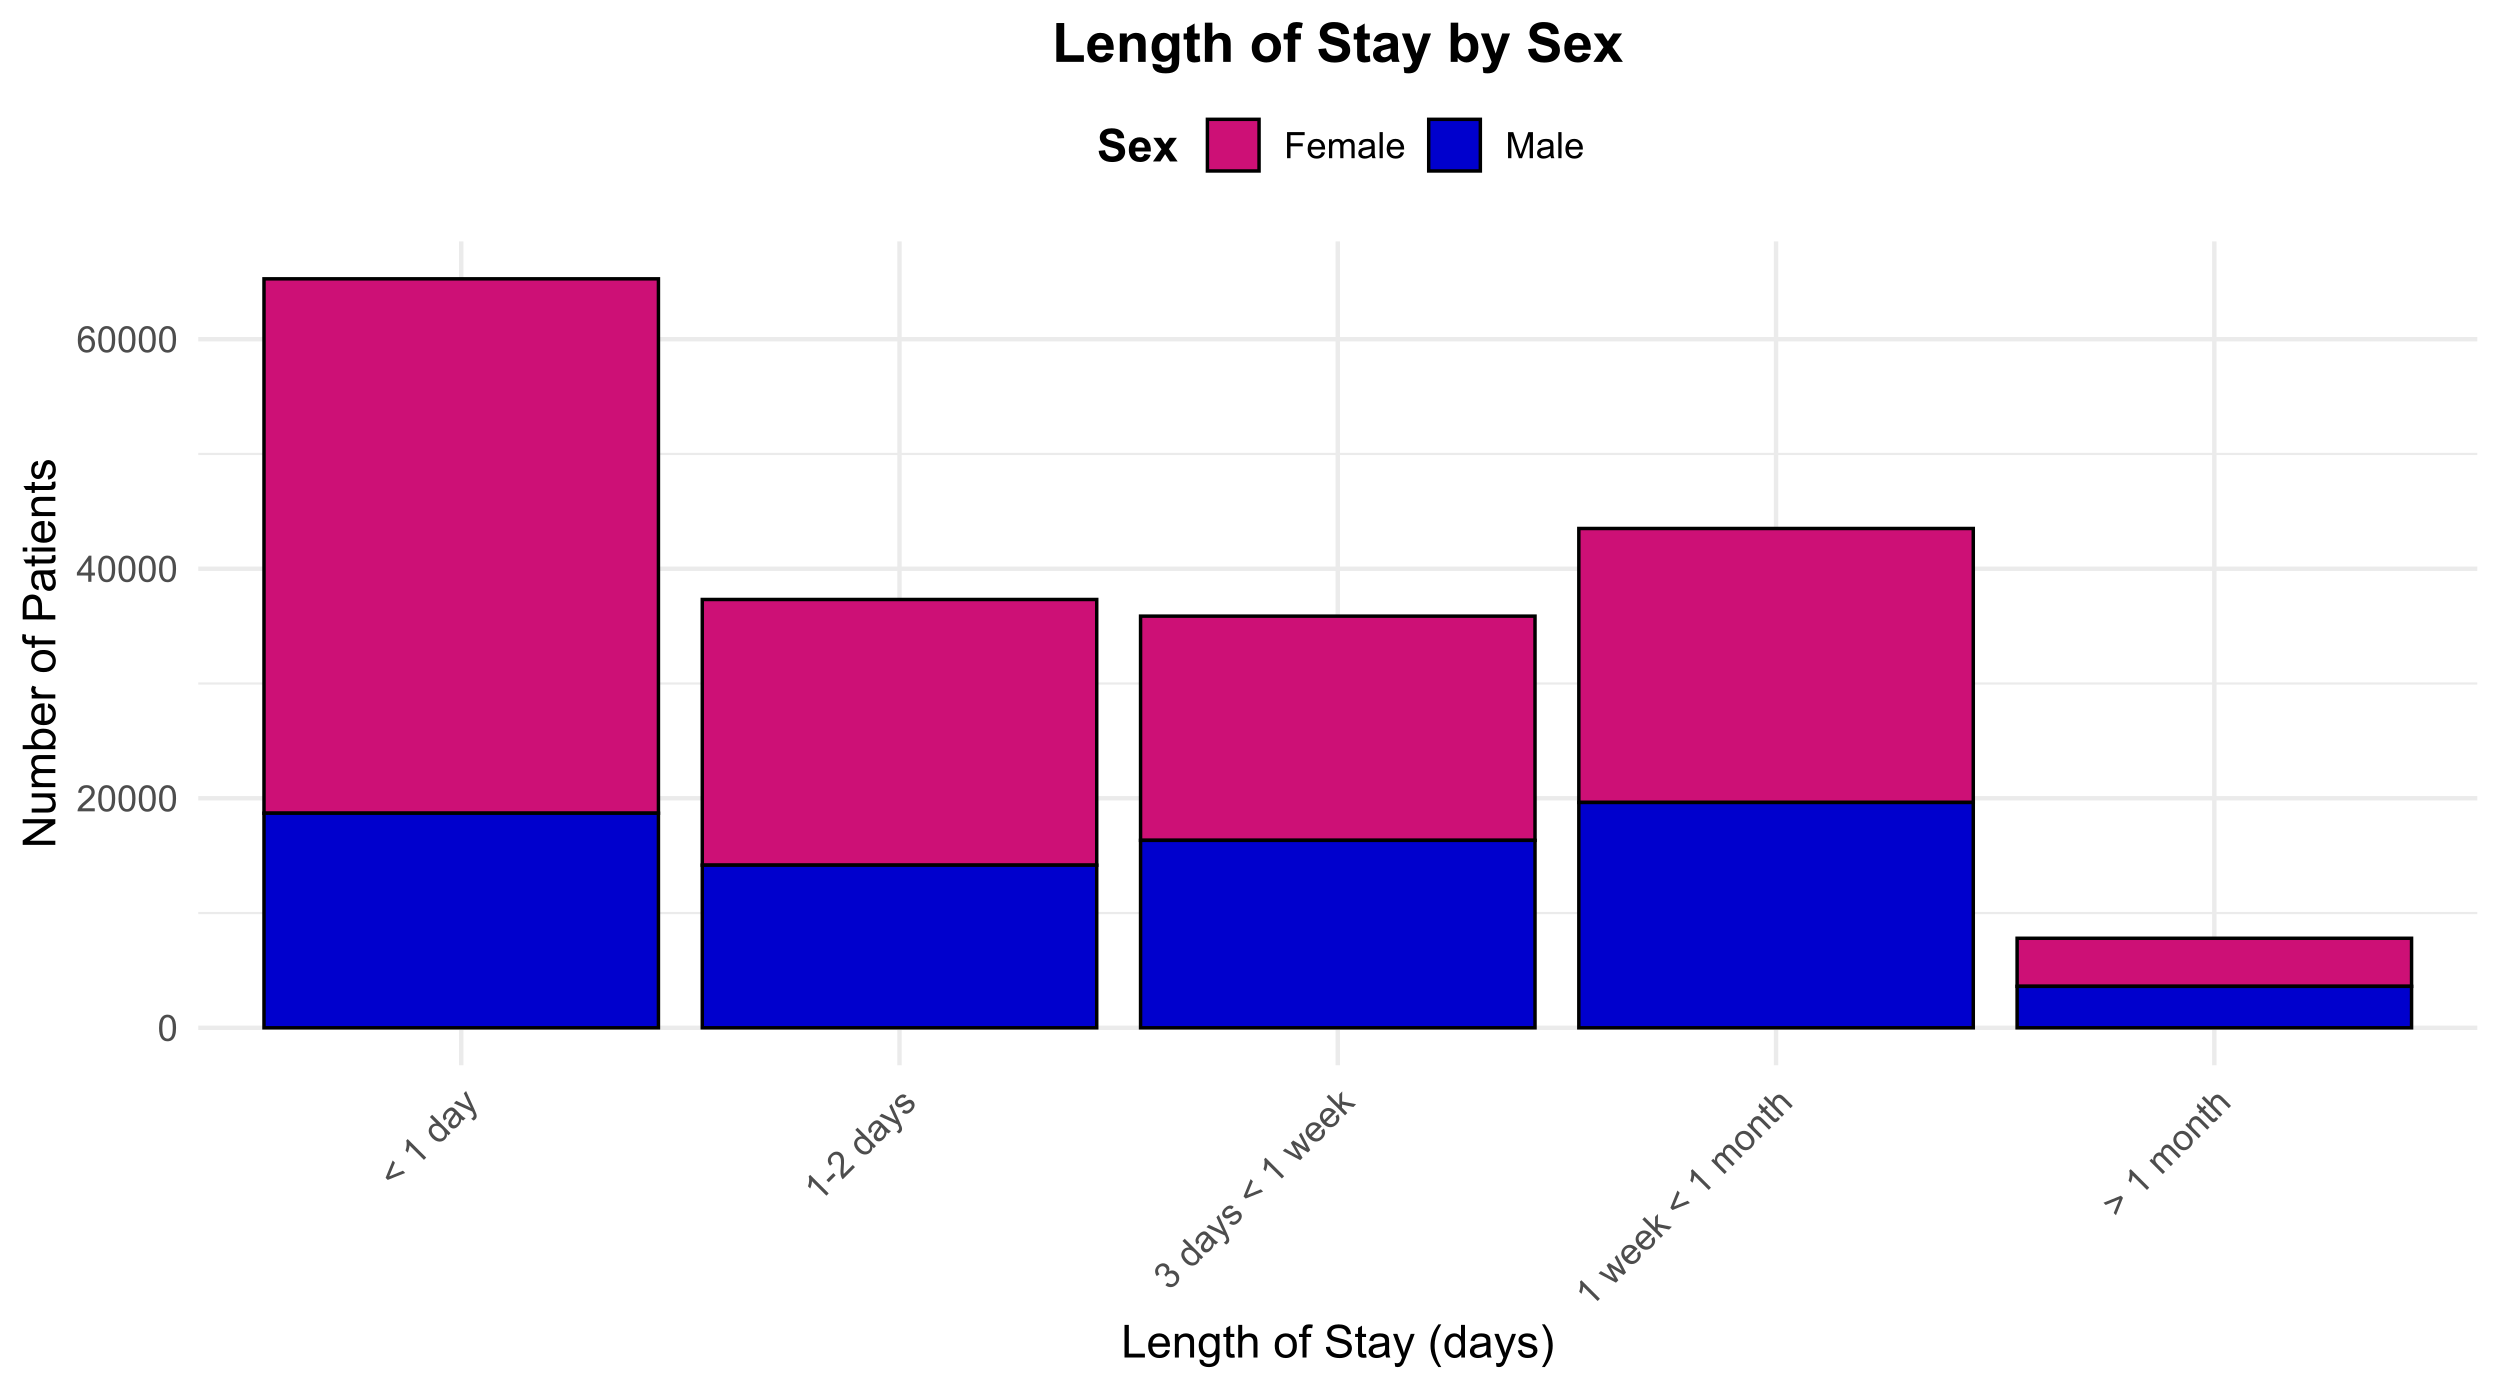 <?xml version="1.0" encoding="UTF-8"?>
<svg xmlns="http://www.w3.org/2000/svg" xmlns:xlink="http://www.w3.org/1999/xlink" width="768pt" height="427pt" viewBox="0 0 768 427" version="1.1">
<defs>
<g>
<symbol overflow="visible" id="glyph0-0">
<path style="stroke:none;" d="M 1.398 0 L 1.398 -7 L 7 -7 L 7 0 Z M 1.574 -0.176 L 6.824 -0.176 L 6.824 -6.824 L 1.574 -6.824 Z M 1.574 -0.176 "/>
</symbol>
<symbol overflow="visible" id="glyph0-1">
<path style="stroke:none;" d="M 0.465 -3.953 C 0.461 -4.898 0.559 -5.66 0.758 -6.242 C 0.949 -6.816 1.238 -7.262 1.625 -7.578 C 2.008 -7.891 2.492 -8.051 3.078 -8.051 C 3.504 -8.051 3.883 -7.961 4.211 -7.789 C 4.535 -7.613 4.805 -7.363 5.016 -7.039 C 5.227 -6.711 5.391 -6.316 5.512 -5.848 C 5.629 -5.379 5.688 -4.746 5.691 -3.953 C 5.688 -3.012 5.594 -2.254 5.402 -1.676 C 5.207 -1.098 4.918 -0.648 4.535 -0.336 C 4.152 -0.02 3.664 0.133 3.078 0.137 C 2.301 0.133 1.695 -0.141 1.258 -0.695 C 0.727 -1.359 0.461 -2.445 0.465 -3.953 Z M 1.477 -3.953 C 1.477 -2.637 1.629 -1.762 1.938 -1.324 C 2.246 -0.887 2.625 -0.668 3.078 -0.672 C 3.527 -0.668 3.91 -0.887 4.219 -1.328 C 4.523 -1.762 4.676 -2.637 4.68 -3.953 C 4.676 -5.27 4.523 -6.145 4.219 -6.582 C 3.91 -7.012 3.523 -7.23 3.066 -7.234 C 2.613 -7.23 2.254 -7.039 1.984 -6.66 C 1.645 -6.172 1.477 -5.27 1.477 -3.953 Z M 1.477 -3.953 "/>
</symbol>
<symbol overflow="visible" id="glyph0-2">
<path style="stroke:none;" d="M 5.637 -0.945 L 5.637 0 L 0.34 0 C 0.332 -0.234 0.367 -0.461 0.453 -0.684 C 0.586 -1.043 0.805 -1.398 1.102 -1.75 C 1.398 -2.098 1.828 -2.504 2.391 -2.965 C 3.258 -3.676 3.844 -4.238 4.156 -4.66 C 4.461 -5.074 4.617 -5.473 4.617 -5.848 C 4.617 -6.234 4.477 -6.562 4.195 -6.832 C 3.914 -7.098 3.551 -7.23 3.105 -7.234 C 2.629 -7.23 2.25 -7.09 1.969 -6.809 C 1.684 -6.523 1.539 -6.129 1.535 -5.629 L 0.523 -5.73 C 0.59 -6.484 0.852 -7.059 1.305 -7.457 C 1.754 -7.852 2.363 -8.051 3.129 -8.051 C 3.895 -8.051 4.5 -7.836 4.953 -7.41 C 5.398 -6.98 5.625 -6.453 5.629 -5.824 C 5.625 -5.504 5.559 -5.188 5.43 -4.879 C 5.297 -4.566 5.078 -4.238 4.777 -3.898 C 4.469 -3.555 3.965 -3.086 3.258 -2.488 C 2.668 -1.992 2.289 -1.656 2.121 -1.48 C 1.953 -1.301 1.812 -1.121 1.707 -0.945 Z M 5.637 -0.945 "/>
</symbol>
<symbol overflow="visible" id="glyph0-3">
<path style="stroke:none;" d="M 3.621 0 L 3.621 -1.918 L 0.141 -1.918 L 0.141 -2.82 L 3.801 -8.016 L 4.605 -8.016 L 4.605 -2.82 L 5.688 -2.82 L 5.688 -1.918 L 4.605 -1.918 L 4.605 0 Z M 3.621 -2.82 L 3.621 -6.438 L 1.109 -2.82 Z M 3.621 -2.82 "/>
</symbol>
<symbol overflow="visible" id="glyph0-4">
<path style="stroke:none;" d="M 5.574 -6.055 L 4.594 -5.977 C 4.504 -6.363 4.379 -6.645 4.223 -6.82 C 3.953 -7.102 3.625 -7.242 3.238 -7.242 C 2.922 -7.242 2.645 -7.152 2.41 -6.977 C 2.098 -6.75 1.855 -6.422 1.676 -5.988 C 1.496 -5.551 1.402 -4.93 1.398 -4.133 C 1.633 -4.492 1.922 -4.762 2.27 -4.938 C 2.609 -5.109 2.969 -5.195 3.348 -5.199 C 4 -5.195 4.559 -4.953 5.023 -4.473 C 5.48 -3.988 5.711 -3.367 5.715 -2.602 C 5.711 -2.098 5.602 -1.629 5.387 -1.199 C 5.168 -0.766 4.871 -0.434 4.492 -0.207 C 4.113 0.023 3.684 0.133 3.203 0.137 C 2.379 0.133 1.711 -0.164 1.195 -0.766 C 0.68 -1.367 0.422 -2.363 0.422 -3.75 C 0.422 -5.297 0.707 -6.422 1.281 -7.133 C 1.777 -7.742 2.449 -8.051 3.297 -8.051 C 3.926 -8.051 4.441 -7.871 4.848 -7.52 C 5.246 -7.16 5.488 -6.672 5.574 -6.055 Z M 1.555 -2.598 C 1.551 -2.254 1.625 -1.93 1.77 -1.625 C 1.91 -1.312 2.109 -1.078 2.371 -0.914 C 2.629 -0.75 2.902 -0.668 3.188 -0.672 C 3.602 -0.668 3.957 -0.836 4.258 -1.176 C 4.555 -1.508 4.703 -1.965 4.707 -2.543 C 4.703 -3.098 4.559 -3.531 4.266 -3.852 C 3.969 -4.168 3.594 -4.328 3.148 -4.332 C 2.703 -4.328 2.328 -4.168 2.02 -3.852 C 1.707 -3.531 1.551 -3.113 1.555 -2.598 Z M 1.555 -2.598 "/>
</symbol>
<symbol overflow="visible" id="glyph0-5">
<path style="stroke:none;" d="M 0.918 0 L 0.918 -8.016 L 6.328 -8.016 L 6.328 -7.07 L 1.98 -7.07 L 1.98 -4.59 L 5.742 -4.59 L 5.742 -3.641 L 1.98 -3.641 L 1.98 0 Z M 0.918 0 "/>
</symbol>
<symbol overflow="visible" id="glyph0-6">
<path style="stroke:none;" d="M 4.715 -1.871 L 5.73 -1.746 C 5.57 -1.148 5.273 -0.684 4.84 -0.359 C 4.402 -0.031 3.848 0.129 3.176 0.133 C 2.324 0.129 1.648 -0.129 1.156 -0.652 C 0.656 -1.172 0.41 -1.906 0.41 -2.855 C 0.41 -3.828 0.66 -4.586 1.164 -5.129 C 1.664 -5.664 2.316 -5.934 3.121 -5.938 C 3.898 -5.934 4.535 -5.672 5.027 -5.145 C 5.52 -4.613 5.766 -3.867 5.766 -2.914 C 5.766 -2.852 5.762 -2.766 5.758 -2.652 L 1.426 -2.652 C 1.457 -2.012 1.641 -1.523 1.969 -1.188 C 2.293 -0.848 2.695 -0.68 3.184 -0.68 C 3.539 -0.68 3.848 -0.773 4.105 -0.961 C 4.359 -1.148 4.562 -1.449 4.715 -1.871 Z M 1.48 -3.461 L 4.727 -3.461 C 4.68 -3.949 4.555 -4.316 4.352 -4.562 C 4.035 -4.938 3.629 -5.125 3.133 -5.129 C 2.68 -5.125 2.301 -4.977 1.992 -4.676 C 1.684 -4.371 1.512 -3.965 1.48 -3.461 Z M 1.48 -3.461 "/>
</symbol>
<symbol overflow="visible" id="glyph0-7">
<path style="stroke:none;" d="M 0.738 0 L 0.738 -5.809 L 1.617 -5.809 L 1.617 -4.992 C 1.797 -5.273 2.039 -5.5 2.344 -5.676 C 2.648 -5.848 2.992 -5.934 3.379 -5.938 C 3.805 -5.934 4.156 -5.844 4.438 -5.668 C 4.711 -5.488 4.906 -5.242 5.02 -4.922 C 5.477 -5.598 6.074 -5.934 6.812 -5.938 C 7.387 -5.934 7.832 -5.773 8.145 -5.457 C 8.453 -5.137 8.605 -4.648 8.609 -3.988 L 8.609 0 L 7.629 0 L 7.629 -3.66 C 7.629 -4.051 7.594 -4.332 7.531 -4.508 C 7.465 -4.68 7.352 -4.82 7.184 -4.926 C 7.016 -5.031 6.816 -5.086 6.594 -5.086 C 6.184 -5.086 5.848 -4.949 5.578 -4.676 C 5.305 -4.402 5.168 -3.969 5.172 -3.375 L 5.172 0 L 4.188 0 L 4.188 -3.773 C 4.184 -4.211 4.102 -4.539 3.945 -4.758 C 3.781 -4.977 3.52 -5.086 3.16 -5.086 C 2.879 -5.086 2.625 -5.012 2.391 -4.867 C 2.156 -4.719 1.984 -4.504 1.879 -4.227 C 1.773 -3.941 1.723 -3.539 1.723 -3.012 L 1.723 0 Z M 0.738 0 "/>
</symbol>
<symbol overflow="visible" id="glyph0-8">
<path style="stroke:none;" d="M 4.527 -0.715 C 4.16 -0.402 3.809 -0.184 3.473 -0.059 C 3.133 0.066 2.773 0.129 2.391 0.133 C 1.75 0.129 1.258 -0.023 0.918 -0.336 C 0.574 -0.645 0.402 -1.043 0.406 -1.531 C 0.402 -1.812 0.469 -2.074 0.598 -2.309 C 0.727 -2.543 0.895 -2.73 1.105 -2.875 C 1.312 -3.016 1.551 -3.125 1.816 -3.199 C 2.008 -3.25 2.297 -3.297 2.691 -3.348 C 3.48 -3.438 4.066 -3.551 4.445 -3.688 C 4.449 -3.816 4.453 -3.902 4.453 -3.941 C 4.453 -4.34 4.359 -4.621 4.172 -4.789 C 3.922 -5.008 3.547 -5.121 3.051 -5.125 C 2.586 -5.121 2.242 -5.039 2.023 -4.879 C 1.801 -4.715 1.641 -4.43 1.535 -4.02 L 0.574 -4.152 C 0.66 -4.562 0.805 -4.895 1.008 -5.148 C 1.207 -5.398 1.496 -5.594 1.875 -5.73 C 2.254 -5.867 2.691 -5.934 3.195 -5.938 C 3.688 -5.934 4.09 -5.875 4.402 -5.762 C 4.707 -5.645 4.938 -5.5 5.086 -5.324 C 5.23 -5.145 5.332 -4.922 5.391 -4.652 C 5.422 -4.484 5.438 -4.18 5.441 -3.746 L 5.441 -2.434 C 5.438 -1.516 5.457 -0.938 5.504 -0.695 C 5.543 -0.449 5.629 -0.219 5.754 0 L 4.727 0 C 4.621 -0.203 4.555 -0.441 4.527 -0.715 Z M 4.445 -2.914 C 4.086 -2.766 3.551 -2.645 2.84 -2.543 C 2.43 -2.484 2.141 -2.418 1.977 -2.348 C 1.805 -2.273 1.676 -2.168 1.59 -2.027 C 1.496 -1.887 1.453 -1.73 1.453 -1.559 C 1.453 -1.293 1.551 -1.074 1.75 -0.902 C 1.949 -0.727 2.242 -0.637 2.625 -0.641 C 3.004 -0.637 3.34 -0.719 3.637 -0.887 C 3.93 -1.051 4.148 -1.281 4.289 -1.57 C 4.391 -1.789 4.441 -2.117 4.445 -2.555 Z M 4.445 -2.914 "/>
</symbol>
<symbol overflow="visible" id="glyph0-9">
<path style="stroke:none;" d="M 0.715 0 L 0.715 -8.016 L 1.699 -8.016 L 1.699 0 Z M 0.715 0 "/>
</symbol>
<symbol overflow="visible" id="glyph0-10">
<path style="stroke:none;" d="M 0.832 0 L 0.832 -8.016 L 2.43 -8.016 L 4.324 -2.34 C 4.5 -1.809 4.625 -1.414 4.707 -1.152 C 4.793 -1.441 4.938 -1.871 5.137 -2.438 L 7.055 -8.016 L 8.48 -8.016 L 8.48 0 L 7.461 0 L 7.461 -6.711 L 5.129 0 L 4.172 0 L 1.855 -6.824 L 1.855 0 Z M 0.832 0 "/>
</symbol>
<symbol overflow="visible" id="glyph1-0">
<path style="stroke:none;" d="M 0.988 -0.988 L -3.961 -5.941 L 0 -9.898 L 4.949 -4.949 Z M 0.988 -1.238 L 4.703 -4.949 L 0 -9.652 L -3.711 -5.941 Z M 0.988 -1.238 "/>
</symbol>
<symbol overflow="visible" id="glyph1-1">
<path style="stroke:none;" d="M -2.047 -2.91 L -2.695 -3.562 L -0.527 -8.902 L 0.168 -8.211 L -1.59 -4.012 L 2.621 -5.754 L 3.312 -5.062 Z M -2.047 -2.91 "/>
</symbol>
<symbol overflow="visible" id="glyph1-2">
<path style="stroke:none;" d=""/>
</symbol>
<symbol overflow="visible" id="glyph1-3">
<path style="stroke:none;" d="M 2.949 -2.949 L 2.254 -2.254 L -2.18 -6.691 C -2.188 -6.363 -2.246 -5.98 -2.359 -5.551 C -2.469 -5.113 -2.594 -4.75 -2.734 -4.457 L -3.406 -5.133 C -3.195 -5.703 -3.078 -6.262 -3.051 -6.816 C -3.016 -7.363 -3.062 -7.824 -3.191 -8.195 L -2.742 -8.645 Z M 2.949 -2.949 "/>
</symbol>
<symbol overflow="visible" id="glyph1-4">
<path style="stroke:none;" d="M 3.188 -3.188 L 2.668 -3.703 C 2.809 -3.035 2.629 -2.449 2.129 -1.945 C 1.801 -1.617 1.41 -1.406 0.957 -1.312 C 0.496 -1.219 0.035 -1.258 -0.438 -1.43 C -0.91 -1.602 -1.355 -1.898 -1.777 -2.32 C -2.184 -2.727 -2.488 -3.164 -2.688 -3.641 C -2.883 -4.109 -2.934 -4.57 -2.84 -5.023 C -2.742 -5.469 -2.527 -5.863 -2.191 -6.207 C -1.941 -6.449 -1.668 -6.617 -1.375 -6.711 C -1.074 -6.797 -0.781 -6.82 -0.496 -6.773 L -2.527 -8.809 L -1.836 -9.5 L 3.832 -3.832 Z M -1.062 -3.035 C -0.531 -2.508 -0.031 -2.223 0.449 -2.188 C 0.93 -2.145 1.32 -2.277 1.625 -2.582 C 1.926 -2.883 2.062 -3.266 2.027 -3.73 C 1.988 -4.191 1.715 -4.68 1.207 -5.191 C 0.645 -5.75 0.125 -6.051 -0.355 -6.102 C -0.832 -6.145 -1.23 -6.012 -1.551 -5.695 C -1.859 -5.383 -1.992 -4.996 -1.945 -4.539 C -1.898 -4.078 -1.602 -3.578 -1.062 -3.035 Z M -1.062 -3.035 "/>
</symbol>
<symbol overflow="visible" id="glyph1-5">
<path style="stroke:none;" d="M 2.695 -3.707 C 2.656 -3.227 2.562 -2.824 2.414 -2.5 C 2.266 -2.168 2.055 -1.867 1.781 -1.598 C 1.328 -1.145 0.871 -0.906 0.41 -0.887 C -0.051 -0.863 -0.453 -1.023 -0.797 -1.367 C -0.996 -1.566 -1.133 -1.797 -1.211 -2.059 C -1.285 -2.312 -1.297 -2.566 -1.25 -2.816 C -1.199 -3.062 -1.109 -3.305 -0.977 -3.547 C -0.875 -3.715 -0.703 -3.957 -0.465 -4.27 C 0.031 -4.895 0.363 -5.387 0.539 -5.75 C 0.445 -5.844 0.383 -5.906 0.359 -5.938 C 0.074 -6.215 -0.188 -6.352 -0.438 -6.34 C -0.77 -6.316 -1.113 -6.129 -1.465 -5.781 C -1.793 -5.449 -1.977 -5.148 -2.02 -4.883 C -2.059 -4.609 -1.969 -4.293 -1.754 -3.93 L -2.527 -3.34 C -2.754 -3.691 -2.891 -4.027 -2.93 -4.352 C -2.965 -4.668 -2.895 -5.012 -2.727 -5.379 C -2.555 -5.746 -2.293 -6.105 -1.941 -6.457 C -1.586 -6.809 -1.262 -7.051 -0.961 -7.188 C -0.66 -7.324 -0.395 -7.383 -0.168 -7.359 C 0.062 -7.336 0.289 -7.25 0.523 -7.105 C 0.66 -7.008 0.887 -6.805 1.199 -6.496 L 2.125 -5.57 C 2.77 -4.918 3.195 -4.523 3.398 -4.383 C 3.598 -4.242 3.82 -4.137 4.066 -4.066 L 3.34 -3.34 C 3.121 -3.41 2.906 -3.531 2.695 -3.707 Z M 1.082 -5.203 C 0.93 -4.848 0.637 -4.379 0.207 -3.805 C -0.039 -3.473 -0.191 -3.227 -0.258 -3.059 C -0.324 -2.887 -0.34 -2.719 -0.305 -2.559 C -0.27 -2.391 -0.191 -2.246 -0.074 -2.129 C 0.109 -1.941 0.332 -1.859 0.598 -1.875 C 0.863 -1.891 1.129 -2.035 1.402 -2.309 C 1.668 -2.574 1.848 -2.871 1.941 -3.199 C 2.031 -3.523 2.027 -3.836 1.922 -4.141 C 1.836 -4.371 1.641 -4.641 1.34 -4.949 Z M 1.082 -5.203 "/>
</symbol>
<symbol overflow="visible" id="glyph1-6">
<path style="stroke:none;" d="M 2.074 1.09 L 1.344 0.516 C 1.531 0.402 1.684 0.289 1.801 0.18 C 1.953 0.023 2.051 -0.125 2.094 -0.27 C 2.133 -0.414 2.141 -0.562 2.109 -0.715 C 2.082 -0.828 1.977 -1.07 1.801 -1.445 C 1.77 -1.496 1.734 -1.574 1.695 -1.68 L -3.98 -4.234 L -3.23 -4.984 L 0.004 -3.461 C 0.414 -3.27 0.832 -3.051 1.254 -2.809 C 1.012 -3.203 0.793 -3.613 0.602 -4.031 L -0.914 -7.301 L -0.215 -7.996 L 2.398 -2.258 C 2.68 -1.637 2.859 -1.199 2.938 -0.938 C 3.039 -0.582 3.066 -0.27 3.016 -0.004 C 2.961 0.262 2.824 0.504 2.605 0.727 C 2.469 0.859 2.293 0.98 2.074 1.09 Z M 2.074 1.09 "/>
</symbol>
<symbol overflow="visible" id="glyph1-7">
<path style="stroke:none;" d="M -1.449 -1.953 L -2.148 -2.652 L -0.012 -4.793 L 0.688 -4.09 Z M -1.449 -1.953 "/>
</symbol>
<symbol overflow="visible" id="glyph1-8">
<path style="stroke:none;" d="M 3.316 -4.656 L 3.988 -3.988 L 0.238 -0.238 C 0.066 -0.398 -0.066 -0.586 -0.164 -0.805 C -0.32 -1.152 -0.418 -1.559 -0.457 -2.016 C -0.496 -2.473 -0.477 -3.062 -0.406 -3.785 C -0.289 -4.906 -0.273 -5.723 -0.355 -6.234 C -0.434 -6.746 -0.605 -7.133 -0.871 -7.398 C -1.145 -7.672 -1.477 -7.805 -1.863 -7.801 C -2.25 -7.789 -2.602 -7.629 -2.918 -7.312 C -3.254 -6.977 -3.422 -6.605 -3.422 -6.203 C -3.422 -5.801 -3.242 -5.422 -2.891 -5.066 L -3.68 -4.426 C -4.164 -5.004 -4.387 -5.594 -4.348 -6.195 C -4.309 -6.793 -4.02 -7.363 -3.48 -7.902 C -2.934 -8.445 -2.352 -8.727 -1.734 -8.742 C -1.117 -8.758 -0.586 -8.543 -0.141 -8.098 C 0.086 -7.871 0.262 -7.602 0.387 -7.289 C 0.512 -6.977 0.586 -6.59 0.617 -6.133 C 0.641 -5.676 0.617 -4.984 0.547 -4.062 C 0.477 -3.289 0.445 -2.785 0.453 -2.543 C 0.457 -2.301 0.488 -2.078 0.539 -1.875 Z M 3.316 -4.656 "/>
</symbol>
<symbol overflow="visible" id="glyph1-9">
<path style="stroke:none;" d="M -0.98 -1.469 L -0.402 -2.266 C -0.086 -2.027 0.23 -1.922 0.555 -1.953 C 0.875 -1.98 1.195 -2.156 1.516 -2.477 C 1.832 -2.793 2.004 -3.094 2.031 -3.379 C 2.055 -3.664 1.98 -3.895 1.805 -4.07 C 1.648 -4.227 1.457 -4.281 1.23 -4.238 C 1.07 -4.199 0.754 -4.043 0.281 -3.762 C -0.355 -3.379 -0.82 -3.137 -1.113 -3.035 C -1.402 -2.934 -1.68 -2.914 -1.953 -2.977 C -2.219 -3.039 -2.453 -3.172 -2.656 -3.375 C -2.836 -3.559 -2.965 -3.77 -3.039 -4.012 C -3.109 -4.25 -3.125 -4.492 -3.086 -4.742 C -3.055 -4.926 -2.973 -5.141 -2.844 -5.387 C -2.711 -5.625 -2.539 -5.855 -2.328 -6.07 C -2 -6.391 -1.672 -6.625 -1.34 -6.781 C -1 -6.93 -0.695 -6.984 -0.422 -6.941 C -0.148 -6.898 0.141 -6.766 0.453 -6.547 L -0.137 -5.773 C -0.375 -5.949 -0.629 -6.027 -0.898 -6 C -1.164 -5.969 -1.434 -5.816 -1.707 -5.551 C -2.02 -5.227 -2.195 -4.945 -2.23 -4.707 C -2.258 -4.461 -2.203 -4.27 -2.066 -4.129 C -1.973 -4.039 -1.863 -3.988 -1.734 -3.973 C -1.602 -3.953 -1.449 -3.977 -1.285 -4.051 C -1.184 -4.09 -0.922 -4.238 -0.492 -4.488 C 0.133 -4.848 0.582 -5.082 0.863 -5.195 C 1.137 -5.305 1.414 -5.336 1.688 -5.289 C 1.957 -5.238 2.211 -5.094 2.449 -4.859 C 2.68 -4.625 2.828 -4.34 2.898 -4 C 2.965 -3.66 2.93 -3.309 2.789 -2.941 C 2.645 -2.574 2.41 -2.227 2.094 -1.906 C 1.555 -1.367 1.039 -1.074 0.539 -1.02 C 0.039 -0.961 -0.465 -1.109 -0.98 -1.469 Z M -0.98 -1.469 "/>
</symbol>
<symbol overflow="visible" id="glyph1-10">
<path style="stroke:none;" d="M -1.164 -1.828 L -0.562 -2.617 C -0.086 -2.301 0.332 -2.152 0.699 -2.172 C 1.062 -2.188 1.387 -2.336 1.664 -2.613 C 1.988 -2.941 2.148 -3.328 2.148 -3.781 C 2.145 -4.23 1.977 -4.625 1.648 -4.965 C 1.324 -5.281 0.957 -5.441 0.543 -5.441 C 0.125 -5.438 -0.242 -5.277 -0.566 -4.957 C -0.695 -4.824 -0.832 -4.633 -0.977 -4.391 L -1.512 -5.078 C -1.457 -5.117 -1.414 -5.152 -1.391 -5.184 C -1.094 -5.477 -0.906 -5.82 -0.824 -6.211 C -0.738 -6.602 -0.859 -6.957 -1.184 -7.285 C -1.438 -7.535 -1.734 -7.66 -2.074 -7.66 C -2.414 -7.652 -2.719 -7.516 -2.996 -7.242 C -3.262 -6.969 -3.402 -6.656 -3.418 -6.309 C -3.426 -5.957 -3.289 -5.586 -3 -5.195 L -3.82 -4.625 C -4.203 -5.172 -4.371 -5.727 -4.324 -6.289 C -4.277 -6.844 -4.031 -7.348 -3.586 -7.801 C -3.273 -8.105 -2.922 -8.324 -2.531 -8.457 C -2.137 -8.582 -1.754 -8.602 -1.391 -8.508 C -1.02 -8.414 -0.707 -8.238 -0.453 -7.984 C -0.203 -7.738 -0.051 -7.449 0.02 -7.117 C 0.086 -6.785 0.055 -6.43 -0.086 -6.055 C 0.328 -6.309 0.746 -6.41 1.176 -6.355 C 1.602 -6.297 2 -6.086 2.371 -5.719 C 2.863 -5.223 3.102 -4.621 3.086 -3.918 C 3.066 -3.211 2.781 -2.582 2.234 -2.035 C 1.734 -1.535 1.176 -1.27 0.551 -1.238 C -0.074 -1.203 -0.645 -1.402 -1.164 -1.828 Z M -1.164 -1.828 "/>
</symbol>
<symbol overflow="visible" id="glyph1-11">
<path style="stroke:none;" d="M 1.281 -1.281 L -4.082 -4.129 L -3.363 -4.848 L -0.34 -3.133 L 0.785 -2.496 C 0.75 -2.547 0.539 -2.898 0.152 -3.555 L -1.602 -6.613 L -0.887 -7.328 L 2.113 -5.562 L 3.102 -4.98 L 2.543 -6.008 L 0.875 -9.086 L 1.551 -9.766 L 4.375 -4.375 L 3.652 -3.652 L 0.539 -5.457 L -0.32 -5.996 L 2.008 -2.008 Z M 1.281 -1.281 "/>
</symbol>
<symbol overflow="visible" id="glyph1-12">
<path style="stroke:none;" d="M 2.012 -4.656 L 2.82 -5.285 C 3.121 -4.75 3.238 -4.211 3.164 -3.676 C 3.09 -3.137 2.812 -2.629 2.34 -2.152 C 1.734 -1.551 1.074 -1.262 0.355 -1.281 C -0.367 -1.297 -1.059 -1.641 -1.73 -2.309 C -2.418 -2.996 -2.777 -3.707 -2.805 -4.449 C -2.828 -5.184 -2.559 -5.836 -1.992 -6.406 C -1.441 -6.953 -0.805 -7.215 -0.086 -7.191 C 0.637 -7.16 1.336 -6.809 2.016 -6.137 C 2.055 -6.09 2.113 -6.027 2.195 -5.949 L -0.867 -2.887 C -0.391 -2.457 0.082 -2.238 0.551 -2.23 C 1.02 -2.219 1.426 -2.387 1.77 -2.73 C 2.023 -2.984 2.172 -3.266 2.223 -3.582 C 2.266 -3.895 2.195 -4.254 2.012 -4.656 Z M -1.398 -3.496 L 0.895 -5.789 C 0.516 -6.102 0.172 -6.273 -0.148 -6.305 C -0.633 -6.348 -1.055 -6.191 -1.41 -5.844 C -1.727 -5.52 -1.887 -5.145 -1.895 -4.715 C -1.895 -4.281 -1.73 -3.875 -1.398 -3.496 Z M -1.398 -3.496 "/>
</symbol>
<symbol overflow="visible" id="glyph1-13">
<path style="stroke:none;" d="M 0.527 -0.527 L -5.145 -6.195 L -4.445 -6.891 L -1.215 -3.656 L -1.238 -6.977 L -0.336 -7.879 L -0.383 -4.785 L 3.93 -3.93 L 3.07 -3.07 L -0.387 -3.812 L -0.406 -2.852 L 1.223 -1.223 Z M 0.527 -0.527 "/>
</symbol>
<symbol overflow="visible" id="glyph1-14">
<path style="stroke:none;" d="M 0.523 -0.523 L -3.586 -4.629 L -2.961 -5.25 L -2.387 -4.676 C -2.457 -5.004 -2.449 -5.336 -2.355 -5.676 C -2.262 -6.008 -2.078 -6.312 -1.809 -6.59 C -1.5 -6.891 -1.188 -7.078 -0.871 -7.148 C -0.547 -7.215 -0.234 -7.176 0.07 -7.031 C -0.086 -7.836 0.094 -8.496 0.617 -9.02 C 1.023 -9.422 1.449 -9.621 1.895 -9.617 C 2.336 -9.609 2.797 -9.375 3.27 -8.906 L 6.086 -6.086 L 5.395 -5.395 L 2.809 -7.98 C 2.527 -8.258 2.305 -8.434 2.137 -8.516 C 1.969 -8.59 1.789 -8.609 1.598 -8.566 C 1.402 -8.52 1.227 -8.418 1.066 -8.262 C 0.777 -7.973 0.633 -7.637 0.633 -7.254 C 0.633 -6.871 0.844 -6.465 1.273 -6.043 L 3.656 -3.656 L 2.961 -2.961 L 0.293 -5.629 C -0.016 -5.938 -0.301 -6.113 -0.57 -6.156 C -0.836 -6.195 -1.102 -6.086 -1.359 -5.832 C -1.555 -5.633 -1.684 -5.402 -1.75 -5.133 C -1.809 -4.863 -1.777 -4.59 -1.656 -4.32 C -1.531 -4.043 -1.285 -3.719 -0.914 -3.348 L 1.219 -1.219 Z M 0.523 -0.523 "/>
</symbol>
<symbol overflow="visible" id="glyph1-15">
<path style="stroke:none;" d="M -1.789 -2.316 C -2.547 -3.074 -2.902 -3.852 -2.848 -4.641 C -2.797 -5.297 -2.516 -5.879 -2.012 -6.387 C -1.441 -6.949 -0.797 -7.223 -0.07 -7.215 C 0.656 -7.199 1.344 -6.871 2 -6.223 C 2.523 -5.691 2.859 -5.195 3.008 -4.734 C 3.148 -4.273 3.156 -3.805 3.023 -3.336 C 2.887 -2.863 2.637 -2.453 2.281 -2.098 C 1.703 -1.52 1.055 -1.238 0.332 -1.254 C -0.391 -1.27 -1.094 -1.621 -1.789 -2.316 Z M -1.074 -3.031 C -0.543 -2.5 -0.039 -2.223 0.449 -2.191 C 0.938 -2.16 1.359 -2.316 1.711 -2.668 C 2.055 -3.012 2.207 -3.434 2.176 -3.926 C 2.137 -4.418 1.852 -4.934 1.32 -5.473 C 0.809 -5.98 0.312 -6.25 -0.18 -6.281 C -0.672 -6.312 -1.09 -6.156 -1.434 -5.812 C -1.781 -5.461 -1.941 -5.039 -1.91 -4.555 C -1.879 -4.062 -1.598 -3.555 -1.074 -3.031 Z M -1.074 -3.031 "/>
</symbol>
<symbol overflow="visible" id="glyph1-16">
<path style="stroke:none;" d="M 0.523 -0.523 L -3.586 -4.629 L -2.957 -5.254 L -2.375 -4.672 C -2.52 -5.422 -2.309 -6.086 -1.742 -6.656 C -1.492 -6.902 -1.223 -7.082 -0.926 -7.203 C -0.629 -7.32 -0.355 -7.359 -0.113 -7.32 C 0.137 -7.273 0.375 -7.176 0.617 -7.023 C 0.77 -6.918 1.012 -6.703 1.336 -6.383 L 3.859 -3.859 L 3.164 -3.164 L 0.664 -5.66 C 0.375 -5.941 0.141 -6.125 -0.051 -6.215 C -0.242 -6.301 -0.449 -6.316 -0.676 -6.266 C -0.895 -6.207 -1.102 -6.09 -1.289 -5.906 C -1.582 -5.609 -1.742 -5.258 -1.77 -4.855 C -1.797 -4.449 -1.547 -3.984 -1.023 -3.461 L 1.219 -1.219 Z M 0.523 -0.523 "/>
</symbol>
<symbol overflow="visible" id="glyph1-17">
<path style="stroke:none;" d="M 1.418 -2.664 L 2.133 -2.148 C 1.977 -1.91 1.82 -1.715 1.672 -1.562 C 1.414 -1.309 1.18 -1.152 0.961 -1.094 C 0.742 -1.031 0.539 -1.039 0.352 -1.113 C 0.164 -1.188 -0.137 -1.434 -0.555 -1.852 L -2.914 -4.215 L -3.426 -3.703 L -3.969 -4.246 L -3.457 -4.758 L -4.473 -5.773 L -4.199 -6.883 L -2.766 -5.449 L -2.066 -6.148 L -1.523 -5.605 L -2.223 -4.906 L 0.18 -2.504 C 0.375 -2.301 0.516 -2.188 0.598 -2.16 C 0.676 -2.125 0.758 -2.121 0.852 -2.145 C 0.938 -2.164 1.035 -2.227 1.141 -2.332 C 1.215 -2.41 1.309 -2.52 1.418 -2.664 Z M 1.418 -2.664 "/>
</symbol>
<symbol overflow="visible" id="glyph1-18">
<path style="stroke:none;" d="M 0.523 -0.523 L -5.148 -6.191 L -4.449 -6.887 L -2.418 -4.852 C -2.469 -5.555 -2.246 -6.152 -1.75 -6.648 C -1.445 -6.949 -1.121 -7.152 -0.777 -7.262 C -0.43 -7.363 -0.105 -7.359 0.199 -7.246 C 0.504 -7.129 0.859 -6.871 1.266 -6.469 L 3.867 -3.867 L 3.172 -3.172 L 0.57 -5.773 C 0.219 -6.117 -0.105 -6.297 -0.418 -6.309 C -0.723 -6.312 -1.016 -6.18 -1.297 -5.906 C -1.5 -5.695 -1.641 -5.445 -1.715 -5.16 C -1.789 -4.871 -1.773 -4.598 -1.668 -4.34 C -1.562 -4.078 -1.348 -3.785 -1.027 -3.465 L 1.219 -1.219 Z M 0.523 -0.523 "/>
</symbol>
<symbol overflow="visible" id="glyph1-19">
<path style="stroke:none;" d="M 1.711 -6.668 L -0.441 -1.309 L -1.133 -2 L 0.605 -6.207 L -3.59 -4.453 L -4.281 -5.148 L 1.059 -7.316 Z M 1.711 -6.668 "/>
</symbol>
<symbol overflow="visible" id="glyph2-0">
<path style="stroke:none;" d="M 1.75 0 L 1.75 -8.75 L 8.75 -8.75 L 8.75 0 Z M 1.969 -0.219 L 8.531 -0.219 L 8.531 -8.531 L 1.969 -8.531 Z M 1.969 -0.219 "/>
</symbol>
<symbol overflow="visible" id="glyph2-1">
<path style="stroke:none;" d="M 1.023 0 L 1.023 -10.023 L 2.352 -10.023 L 2.352 -1.184 L 7.289 -1.184 L 7.289 0 Z M 1.023 0 "/>
</symbol>
<symbol overflow="visible" id="glyph2-2">
<path style="stroke:none;" d="M 5.891 -2.336 L 7.164 -2.18 C 6.961 -1.438 6.59 -0.859 6.047 -0.449 C 5.504 -0.039 4.812 0.164 3.973 0.164 C 2.91 0.164 2.066 -0.16 1.445 -0.816 C 0.82 -1.465 0.508 -2.383 0.512 -3.57 C 0.508 -4.785 0.824 -5.734 1.453 -6.41 C 2.082 -7.082 2.898 -7.418 3.902 -7.422 C 4.871 -7.418 5.664 -7.086 6.281 -6.43 C 6.895 -5.766 7.199 -4.84 7.203 -3.645 C 7.199 -3.57 7.199 -3.461 7.199 -3.316 L 1.785 -3.316 C 1.828 -2.516 2.055 -1.902 2.461 -1.48 C 2.867 -1.055 3.371 -0.844 3.977 -0.848 C 4.426 -0.844 4.812 -0.961 5.133 -1.203 C 5.453 -1.438 5.703 -1.816 5.891 -2.336 Z M 1.852 -4.328 L 5.906 -4.328 C 5.852 -4.934 5.695 -5.391 5.441 -5.703 C 5.047 -6.172 4.539 -6.41 3.918 -6.414 C 3.352 -6.41 2.875 -6.219 2.492 -5.844 C 2.102 -5.461 1.891 -4.957 1.852 -4.328 Z M 1.852 -4.328 "/>
</symbol>
<symbol overflow="visible" id="glyph2-3">
<path style="stroke:none;" d="M 0.922 0 L 0.922 -7.258 L 2.031 -7.258 L 2.031 -6.227 C 2.559 -7.02 3.328 -7.418 4.34 -7.422 C 4.773 -7.418 5.176 -7.34 5.547 -7.188 C 5.91 -7.027 6.184 -6.82 6.371 -6.57 C 6.551 -6.312 6.68 -6.012 6.754 -5.66 C 6.797 -5.434 6.82 -5.035 6.82 -4.465 L 6.82 0 L 5.594 0 L 5.594 -4.414 C 5.59 -4.914 5.543 -5.289 5.449 -5.539 C 5.352 -5.785 5.18 -5.984 4.938 -6.137 C 4.691 -6.281 4.406 -6.355 4.082 -6.359 C 3.555 -6.355 3.102 -6.191 2.723 -5.859 C 2.34 -5.523 2.148 -4.891 2.152 -3.965 L 2.152 0 Z M 0.922 0 "/>
</symbol>
<symbol overflow="visible" id="glyph2-4">
<path style="stroke:none;" d="M 0.695 0.602 L 1.895 0.781 C 1.941 1.145 2.082 1.414 2.312 1.586 C 2.613 1.812 3.031 1.926 3.562 1.93 C 4.129 1.926 4.566 1.812 4.879 1.586 C 5.188 1.355 5.398 1.035 5.508 0.629 C 5.57 0.375 5.598 -0.148 5.598 -0.949 C 5.059 -0.316 4.391 0 3.59 0 C 2.59 0 1.816 -0.359 1.273 -1.078 C 0.723 -1.797 0.449 -2.66 0.453 -3.672 C 0.449 -4.363 0.574 -5.004 0.828 -5.59 C 1.074 -6.176 1.438 -6.625 1.918 -6.945 C 2.391 -7.258 2.949 -7.418 3.594 -7.422 C 4.449 -7.418 5.156 -7.07 5.715 -6.383 L 5.715 -7.258 L 6.852 -7.258 L 6.852 -0.984 C 6.848 0.145 6.734 0.945 6.504 1.418 C 6.273 1.887 5.906 2.258 5.41 2.535 C 4.91 2.805 4.297 2.941 3.57 2.945 C 2.699 2.941 2 2.746 1.469 2.359 C 0.934 1.969 0.676 1.383 0.695 0.602 Z M 1.715 -3.758 C 1.711 -2.805 1.898 -2.113 2.281 -1.676 C 2.656 -1.238 3.133 -1.02 3.703 -1.02 C 4.27 -1.02 4.742 -1.234 5.129 -1.672 C 5.508 -2.102 5.699 -2.785 5.703 -3.719 C 5.699 -4.605 5.504 -5.273 5.109 -5.727 C 4.715 -6.176 4.238 -6.402 3.684 -6.406 C 3.133 -6.402 2.668 -6.18 2.289 -5.738 C 1.902 -5.289 1.711 -4.629 1.715 -3.758 Z M 1.715 -3.758 "/>
</symbol>
<symbol overflow="visible" id="glyph2-5">
<path style="stroke:none;" d="M 3.609 -1.102 L 3.789 -0.016 C 3.438 0.059 3.129 0.094 2.859 0.094 C 2.41 0.094 2.062 0.023 1.816 -0.117 C 1.57 -0.258 1.395 -0.441 1.297 -0.672 C 1.195 -0.902 1.148 -1.387 1.148 -2.125 L 1.148 -6.305 L 0.246 -6.305 L 0.246 -7.258 L 1.148 -7.258 L 1.148 -9.059 L 2.371 -9.797 L 2.371 -7.258 L 3.609 -7.258 L 3.609 -6.305 L 2.371 -6.305 L 2.371 -2.059 C 2.367 -1.703 2.387 -1.477 2.434 -1.379 C 2.473 -1.277 2.547 -1.199 2.648 -1.141 C 2.746 -1.082 2.887 -1.055 3.07 -1.055 C 3.203 -1.055 3.383 -1.07 3.609 -1.102 Z M 3.609 -1.102 "/>
</symbol>
<symbol overflow="visible" id="glyph2-6">
<path style="stroke:none;" d="M 0.922 0 L 0.922 -10.023 L 2.152 -10.023 L 2.152 -6.426 C 2.723 -7.086 3.449 -7.418 4.328 -7.422 C 4.863 -7.418 5.328 -7.312 5.727 -7.105 C 6.121 -6.891 6.406 -6.598 6.578 -6.227 C 6.746 -5.852 6.832 -5.309 6.836 -4.602 L 6.836 0 L 5.605 0 L 5.605 -4.602 C 5.602 -5.211 5.469 -5.66 5.203 -5.941 C 4.938 -6.223 4.559 -6.363 4.074 -6.363 C 3.707 -6.363 3.363 -6.266 3.043 -6.078 C 2.719 -5.887 2.492 -5.633 2.355 -5.312 C 2.219 -4.988 2.148 -4.543 2.152 -3.973 L 2.152 0 Z M 0.922 0 "/>
</symbol>
<symbol overflow="visible" id="glyph2-7">
<path style="stroke:none;" d=""/>
</symbol>
<symbol overflow="visible" id="glyph2-8">
<path style="stroke:none;" d="M 0.465 -3.629 C 0.461 -4.973 0.836 -5.969 1.586 -6.617 C 2.207 -7.148 2.969 -7.418 3.867 -7.422 C 4.867 -7.418 5.684 -7.09 6.316 -6.441 C 6.949 -5.785 7.266 -4.883 7.266 -3.734 C 7.266 -2.797 7.125 -2.062 6.844 -1.527 C 6.562 -0.992 6.152 -0.578 5.621 -0.281 C 5.082 0.016 4.5 0.164 3.867 0.164 C 2.852 0.164 2.027 -0.16 1.402 -0.812 C 0.773 -1.461 0.461 -2.398 0.465 -3.629 Z M 1.73 -3.629 C 1.727 -2.695 1.93 -2 2.336 -1.539 C 2.738 -1.074 3.25 -0.844 3.867 -0.848 C 4.477 -0.844 4.984 -1.074 5.391 -1.543 C 5.797 -2.004 6 -2.715 6 -3.672 C 6 -4.566 5.793 -5.246 5.387 -5.711 C 4.977 -6.172 4.473 -6.402 3.867 -6.406 C 3.25 -6.402 2.738 -6.172 2.336 -5.715 C 1.93 -5.25 1.727 -4.555 1.73 -3.629 Z M 1.73 -3.629 "/>
</symbol>
<symbol overflow="visible" id="glyph2-9">
<path style="stroke:none;" d="M 1.219 0 L 1.219 -6.305 L 0.129 -6.305 L 0.129 -7.258 L 1.219 -7.258 L 1.219 -8.031 C 1.219 -8.52 1.262 -8.883 1.348 -9.117 C 1.465 -9.438 1.672 -9.695 1.973 -9.895 C 2.27 -10.09 2.688 -10.188 3.227 -10.191 C 3.57 -10.188 3.953 -10.148 4.375 -10.07 L 4.191 -8.996 C 3.934 -9.035 3.691 -9.059 3.465 -9.062 C 3.09 -9.059 2.828 -8.98 2.672 -8.824 C 2.516 -8.664 2.438 -8.363 2.441 -7.93 L 2.441 -7.258 L 3.855 -7.258 L 3.855 -6.305 L 2.441 -6.305 L 2.441 0 Z M 1.219 0 "/>
</symbol>
<symbol overflow="visible" id="glyph2-10">
<path style="stroke:none;" d="M 0.629 -3.219 L 1.879 -3.328 C 1.938 -2.828 2.074 -2.414 2.293 -2.094 C 2.504 -1.77 2.84 -1.512 3.301 -1.316 C 3.754 -1.117 4.27 -1.02 4.84 -1.02 C 5.344 -1.02 5.789 -1.094 6.18 -1.242 C 6.566 -1.391 6.855 -1.598 7.043 -1.863 C 7.23 -2.125 7.324 -2.41 7.328 -2.719 C 7.324 -3.031 7.234 -3.305 7.055 -3.543 C 6.871 -3.777 6.57 -3.977 6.152 -4.137 C 5.883 -4.238 5.285 -4.398 4.367 -4.625 C 3.445 -4.844 2.801 -5.055 2.434 -5.25 C 1.949 -5.5 1.594 -5.809 1.363 -6.184 C 1.125 -6.551 1.008 -6.969 1.012 -7.43 C 1.008 -7.934 1.152 -8.406 1.441 -8.848 C 1.73 -9.285 2.148 -9.617 2.699 -9.848 C 3.25 -10.074 3.863 -10.188 4.539 -10.191 C 5.277 -10.188 5.934 -10.07 6.504 -9.832 C 7.07 -9.594 7.504 -9.242 7.812 -8.777 C 8.117 -8.309 8.281 -7.781 8.305 -7.199 L 7.035 -7.102 C 6.961 -7.734 6.73 -8.211 6.34 -8.539 C 5.945 -8.859 5.363 -9.023 4.594 -9.023 C 3.789 -9.023 3.203 -8.875 2.84 -8.582 C 2.469 -8.285 2.285 -7.93 2.289 -7.52 C 2.285 -7.156 2.414 -6.863 2.68 -6.633 C 2.93 -6.398 3.598 -6.156 4.68 -5.914 C 5.754 -5.668 6.492 -5.457 6.898 -5.277 C 7.477 -5.008 7.906 -4.668 8.188 -4.254 C 8.461 -3.84 8.602 -3.363 8.605 -2.828 C 8.602 -2.293 8.449 -1.793 8.148 -1.324 C 7.84 -0.852 7.402 -0.484 6.832 -0.223 C 6.262 0.039 5.617 0.168 4.902 0.172 C 3.992 0.168 3.23 0.039 2.621 -0.223 C 2.004 -0.488 1.523 -0.887 1.18 -1.418 C 0.828 -1.949 0.645 -2.547 0.629 -3.219 Z M 0.629 -3.219 "/>
</symbol>
<symbol overflow="visible" id="glyph2-11">
<path style="stroke:none;" d="M 5.66 -0.895 C 5.203 -0.504 4.762 -0.23 4.344 -0.074 C 3.918 0.086 3.469 0.164 2.988 0.164 C 2.188 0.164 1.574 -0.027 1.148 -0.418 C 0.719 -0.805 0.504 -1.305 0.508 -1.914 C 0.504 -2.266 0.586 -2.59 0.75 -2.887 C 0.91 -3.18 1.121 -3.414 1.383 -3.594 C 1.645 -3.77 1.938 -3.906 2.27 -4 C 2.508 -4.059 2.875 -4.121 3.363 -4.184 C 4.355 -4.301 5.086 -4.441 5.559 -4.609 C 5.559 -4.773 5.559 -4.879 5.562 -4.93 C 5.559 -5.426 5.445 -5.781 5.215 -5.988 C 4.898 -6.266 4.43 -6.402 3.812 -6.406 C 3.23 -6.402 2.805 -6.301 2.531 -6.102 C 2.254 -5.895 2.051 -5.535 1.922 -5.023 L 0.719 -5.188 C 0.824 -5.699 1.004 -6.117 1.258 -6.434 C 1.504 -6.75 1.867 -6.992 2.344 -7.164 C 2.816 -7.332 3.363 -7.418 3.992 -7.422 C 4.609 -7.418 5.113 -7.344 5.504 -7.203 C 5.887 -7.055 6.172 -6.871 6.359 -6.652 C 6.539 -6.43 6.668 -6.152 6.742 -5.816 C 6.777 -5.605 6.797 -5.227 6.801 -4.684 L 6.801 -3.043 C 6.797 -1.895 6.824 -1.172 6.879 -0.871 C 6.934 -0.566 7.035 -0.277 7.191 0 L 5.906 0 C 5.777 -0.254 5.695 -0.551 5.66 -0.895 Z M 5.559 -3.645 C 5.109 -3.461 4.438 -3.305 3.547 -3.18 C 3.039 -3.105 2.684 -3.023 2.473 -2.934 C 2.262 -2.84 2.098 -2.707 1.988 -2.531 C 1.871 -2.355 1.816 -2.16 1.82 -1.949 C 1.816 -1.617 1.941 -1.344 2.191 -1.129 C 2.438 -0.906 2.801 -0.797 3.281 -0.801 C 3.754 -0.797 4.176 -0.898 4.547 -1.109 C 4.914 -1.312 5.184 -1.598 5.359 -1.961 C 5.488 -2.238 5.555 -2.648 5.559 -3.191 Z M 5.559 -3.645 "/>
</symbol>
<symbol overflow="visible" id="glyph2-12">
<path style="stroke:none;" d="M 0.867 2.797 L 0.73 1.641 C 0.996 1.711 1.23 1.746 1.438 1.75 C 1.703 1.746 1.922 1.699 2.09 1.613 C 2.25 1.52 2.387 1.395 2.496 1.23 C 2.57 1.105 2.695 0.797 2.871 0.312 C 2.895 0.242 2.93 0.145 2.98 0.016 L 0.227 -7.258 L 1.551 -7.258 L 3.062 -3.055 C 3.254 -2.52 3.43 -1.961 3.59 -1.375 C 3.727 -1.938 3.895 -2.488 4.094 -3.027 L 5.648 -7.258 L 6.875 -7.258 L 4.117 0.125 C 3.816 0.918 3.586 1.469 3.426 1.77 C 3.203 2.176 2.953 2.473 2.672 2.66 C 2.391 2.848 2.051 2.941 1.66 2.945 C 1.418 2.941 1.156 2.891 0.867 2.797 Z M 0.867 2.797 "/>
</symbol>
<symbol overflow="visible" id="glyph2-13">
<path style="stroke:none;" d="M 3.273 2.945 C 2.594 2.086 2.02 1.086 1.551 -0.062 C 1.078 -1.207 0.844 -2.395 0.848 -3.629 C 0.844 -4.711 1.02 -5.75 1.375 -6.746 C 1.781 -7.895 2.414 -9.043 3.273 -10.191 L 4.156 -10.191 C 3.602 -9.238 3.238 -8.562 3.062 -8.164 C 2.781 -7.531 2.562 -6.875 2.406 -6.195 C 2.207 -5.336 2.109 -4.48 2.113 -3.625 C 2.109 -1.43 2.789 0.758 4.156 2.945 Z M 3.273 2.945 "/>
</symbol>
<symbol overflow="visible" id="glyph2-14">
<path style="stroke:none;" d="M 5.633 0 L 5.633 -0.914 C 5.168 -0.195 4.492 0.164 3.602 0.164 C 3.02 0.164 2.488 0.008 2.004 -0.312 C 1.52 -0.629 1.141 -1.074 0.875 -1.648 C 0.605 -2.219 0.473 -2.879 0.477 -3.625 C 0.473 -4.348 0.594 -5.004 0.84 -5.594 C 1.078 -6.184 1.441 -6.637 1.926 -6.949 C 2.406 -7.262 2.945 -7.418 3.547 -7.422 C 3.98 -7.418 4.371 -7.324 4.715 -7.145 C 5.055 -6.957 5.332 -6.719 5.551 -6.426 L 5.551 -10.023 L 6.773 -10.023 L 6.773 0 Z M 1.742 -3.625 C 1.738 -2.691 1.934 -1.996 2.328 -1.535 C 2.719 -1.074 3.184 -0.844 3.719 -0.848 C 4.254 -0.844 4.711 -1.062 5.086 -1.508 C 5.461 -1.945 5.648 -2.617 5.652 -3.52 C 5.648 -4.512 5.457 -5.242 5.078 -5.707 C 4.691 -6.172 4.219 -6.402 3.664 -6.406 C 3.113 -6.402 2.656 -6.18 2.293 -5.734 C 1.922 -5.285 1.738 -4.582 1.742 -3.625 Z M 1.742 -3.625 "/>
</symbol>
<symbol overflow="visible" id="glyph2-15">
<path style="stroke:none;" d="M 0.43 -2.168 L 1.648 -2.359 C 1.711 -1.867 1.902 -1.492 2.219 -1.234 C 2.527 -0.973 2.965 -0.844 3.527 -0.848 C 4.09 -0.844 4.508 -0.957 4.785 -1.191 C 5.055 -1.418 5.191 -1.691 5.195 -2.004 C 5.191 -2.281 5.07 -2.5 4.832 -2.66 C 4.66 -2.77 4.242 -2.906 3.574 -3.078 C 2.672 -3.301 2.047 -3.5 1.699 -3.668 C 1.348 -3.832 1.082 -4.059 0.906 -4.355 C 0.723 -4.645 0.633 -4.973 0.637 -5.332 C 0.633 -5.652 0.707 -5.949 0.855 -6.23 C 1.004 -6.504 1.203 -6.734 1.461 -6.918 C 1.648 -7.055 1.91 -7.172 2.246 -7.273 C 2.574 -7.367 2.93 -7.418 3.309 -7.422 C 3.875 -7.418 4.375 -7.336 4.809 -7.176 C 5.234 -7.008 5.551 -6.785 5.762 -6.508 C 5.965 -6.227 6.109 -5.852 6.188 -5.387 L 4.984 -5.223 C 4.926 -5.59 4.766 -5.883 4.508 -6.098 C 4.242 -6.305 3.875 -6.41 3.398 -6.414 C 2.832 -6.41 2.426 -6.316 2.188 -6.133 C 1.941 -5.941 1.82 -5.723 1.824 -5.477 C 1.82 -5.312 1.871 -5.168 1.977 -5.047 C 2.07 -4.91 2.227 -4.801 2.445 -4.719 C 2.566 -4.668 2.93 -4.562 3.535 -4.402 C 4.402 -4.168 5.012 -3.98 5.355 -3.832 C 5.699 -3.684 5.969 -3.465 6.164 -3.184 C 6.359 -2.898 6.457 -2.551 6.461 -2.133 C 6.457 -1.719 6.336 -1.332 6.102 -0.973 C 5.859 -0.609 5.516 -0.328 5.066 -0.133 C 4.613 0.066 4.102 0.164 3.535 0.164 C 2.586 0.164 1.867 -0.031 1.375 -0.422 C 0.879 -0.812 0.562 -1.395 0.43 -2.168 Z M 0.43 -2.168 "/>
</symbol>
<symbol overflow="visible" id="glyph2-16">
<path style="stroke:none;" d="M 1.73 2.945 L 0.848 2.945 C 2.207 0.758 2.887 -1.43 2.891 -3.625 C 2.887 -4.477 2.789 -5.324 2.598 -6.172 C 2.441 -6.852 2.227 -7.508 1.949 -8.141 C 1.766 -8.547 1.398 -9.23 0.848 -10.191 L 1.73 -10.191 C 2.582 -9.043 3.215 -7.895 3.629 -6.746 C 3.977 -5.75 4.152 -4.711 4.156 -3.629 C 4.152 -2.395 3.918 -1.207 3.449 -0.062 C 2.977 1.086 2.402 2.086 1.73 2.945 Z M 1.73 2.945 "/>
</symbol>
<symbol overflow="visible" id="glyph3-0">
<path style="stroke:none;" d="M 0 -1.75 L -8.75 -1.75 L -8.75 -8.75 L 0 -8.75 Z M -0.219 -1.969 L -0.219 -8.531 L -8.531 -8.531 L -8.531 -1.969 Z M -0.219 -1.969 "/>
</symbol>
<symbol overflow="visible" id="glyph3-1">
<path style="stroke:none;" d="M 0 -1.066 L -10.023 -1.066 L -10.023 -2.426 L -2.152 -7.691 L -10.023 -7.691 L -10.023 -8.961 L 0 -8.961 L 0 -7.602 L -7.875 -2.34 L 0 -2.336 Z M 0 -1.066 "/>
</symbol>
<symbol overflow="visible" id="glyph3-2">
<path style="stroke:none;" d="M 0 -5.68 L -1.066 -5.68 C -0.246 -5.109 0.164 -4.344 0.164 -3.375 C 0.164 -2.945 0.082 -2.543 -0.082 -2.176 C -0.246 -1.801 -0.449 -1.527 -0.699 -1.348 C -0.945 -1.168 -1.25 -1.043 -1.613 -0.973 C -1.852 -0.918 -2.234 -0.891 -2.762 -0.895 L -7.258 -0.895 L -7.258 -2.125 L -3.234 -2.125 C -2.59 -2.121 -2.156 -2.148 -1.934 -2.203 C -1.609 -2.277 -1.355 -2.438 -1.172 -2.691 C -0.984 -2.941 -0.891 -3.254 -0.895 -3.625 C -0.891 -3.988 -0.984 -4.332 -1.176 -4.66 C -1.363 -4.98 -1.621 -5.211 -1.949 -5.348 C -2.273 -5.48 -2.746 -5.547 -3.371 -5.551 L -7.258 -5.551 L -7.258 -6.781 L 0 -6.781 Z M 0 -5.68 "/>
</symbol>
<symbol overflow="visible" id="glyph3-3">
<path style="stroke:none;" d="M 0 -0.922 L -7.258 -0.922 L -7.258 -2.023 L -6.242 -2.023 C -6.594 -2.25 -6.879 -2.555 -7.098 -2.934 C -7.309 -3.309 -7.418 -3.738 -7.422 -4.227 C -7.418 -4.758 -7.305 -5.199 -7.086 -5.547 C -6.859 -5.887 -6.551 -6.129 -6.152 -6.273 C -6.996 -6.848 -7.418 -7.594 -7.422 -8.516 C -7.418 -9.234 -7.219 -9.789 -6.824 -10.176 C -6.422 -10.562 -5.809 -10.758 -4.984 -10.758 L 0 -10.758 L 0 -9.535 L -4.574 -9.535 C -5.062 -9.531 -5.418 -9.492 -5.637 -9.414 C -5.852 -9.332 -6.023 -9.188 -6.156 -8.98 C -6.285 -8.77 -6.352 -8.523 -6.355 -8.242 C -6.352 -7.73 -6.184 -7.309 -5.848 -6.973 C -5.508 -6.637 -4.965 -6.469 -4.219 -6.469 L 0 -6.469 L 0 -5.234 L -4.719 -5.234 C -5.262 -5.23 -5.672 -5.133 -5.949 -4.934 C -6.219 -4.73 -6.355 -4.402 -6.359 -3.953 C -6.355 -3.605 -6.266 -3.285 -6.086 -2.992 C -5.902 -2.695 -5.637 -2.48 -5.285 -2.352 C -4.934 -2.215 -4.426 -2.148 -3.766 -2.152 L 0 -2.152 Z M 0 -0.922 "/>
</symbol>
<symbol overflow="visible" id="glyph3-4">
<path style="stroke:none;" d="M 0 -2.059 L 0 -0.914 L -10.023 -0.918 L -10.023 -2.148 L -6.445 -2.148 C -7.094 -2.664 -7.418 -3.328 -7.422 -4.137 C -7.418 -4.582 -7.328 -5.004 -7.152 -5.402 C -6.969 -5.801 -6.715 -6.129 -6.395 -6.387 C -6.066 -6.645 -5.676 -6.844 -5.215 -6.992 C -4.754 -7.133 -4.262 -7.207 -3.738 -7.211 C -2.492 -7.207 -1.527 -6.898 -0.852 -6.289 C -0.172 -5.672 0.164 -4.934 0.164 -4.074 C 0.164 -3.215 -0.191 -2.543 -0.91 -2.059 Z M -3.684 -2.043 C -2.812 -2.039 -2.184 -2.156 -1.797 -2.398 C -1.16 -2.781 -0.844 -3.309 -0.848 -3.973 C -0.844 -4.508 -1.078 -4.969 -1.547 -5.363 C -2.016 -5.754 -2.711 -5.953 -3.637 -5.953 C -4.582 -5.953 -5.281 -5.766 -5.734 -5.391 C -6.184 -5.016 -6.41 -4.559 -6.414 -4.027 C -6.41 -3.484 -6.176 -3.02 -5.711 -2.629 C -5.242 -2.234 -4.566 -2.039 -3.684 -2.043 Z M -3.684 -2.043 "/>
</symbol>
<symbol overflow="visible" id="glyph3-5">
<path style="stroke:none;" d="M -2.336 -5.891 L -2.18 -7.164 C -1.438 -6.961 -0.859 -6.59 -0.449 -6.047 C -0.039 -5.504 0.164 -4.812 0.164 -3.973 C 0.164 -2.91 -0.16 -2.066 -0.816 -1.445 C -1.465 -0.82 -2.383 -0.508 -3.57 -0.512 C -4.785 -0.508 -5.734 -0.824 -6.41 -1.453 C -7.082 -2.082 -7.418 -2.898 -7.422 -3.902 C -7.418 -4.871 -7.086 -5.664 -6.43 -6.281 C -5.766 -6.895 -4.84 -7.199 -3.645 -7.203 C -3.57 -7.199 -3.461 -7.199 -3.316 -7.199 L -3.316 -1.785 C -2.516 -1.828 -1.902 -2.055 -1.48 -2.461 C -1.055 -2.867 -0.844 -3.371 -0.848 -3.977 C -0.844 -4.426 -0.961 -4.812 -1.203 -5.133 C -1.438 -5.453 -1.816 -5.703 -2.336 -5.891 Z M -4.328 -1.852 L -4.328 -5.906 C -4.934 -5.852 -5.391 -5.695 -5.703 -5.441 C -6.172 -5.047 -6.41 -4.539 -6.414 -3.918 C -6.41 -3.352 -6.219 -2.875 -5.844 -2.492 C -5.461 -2.102 -4.957 -1.891 -4.328 -1.852 Z M -4.328 -1.852 "/>
</symbol>
<symbol overflow="visible" id="glyph3-6">
<path style="stroke:none;" d="M 0 -0.91 L -7.258 -0.91 L -7.258 -2.016 L -6.16 -2.016 C -6.668 -2.297 -7.008 -2.559 -7.176 -2.801 C -7.336 -3.039 -7.418 -3.301 -7.422 -3.59 C -7.418 -4 -7.285 -4.422 -7.027 -4.852 L -5.887 -4.43 C -6.062 -4.129 -6.152 -3.828 -6.152 -3.527 C -6.152 -3.258 -6.07 -3.016 -5.91 -2.801 C -5.746 -2.586 -5.52 -2.434 -5.234 -2.344 C -4.793 -2.207 -4.316 -2.137 -3.801 -2.141 L 0 -2.141 Z M 0 -0.91 "/>
</symbol>
<symbol overflow="visible" id="glyph3-7">
<path style="stroke:none;" d=""/>
</symbol>
<symbol overflow="visible" id="glyph3-8">
<path style="stroke:none;" d="M -3.629 -0.465 C -4.973 -0.461 -5.969 -0.836 -6.617 -1.586 C -7.148 -2.207 -7.418 -2.969 -7.422 -3.871 C -7.418 -4.867 -7.09 -5.684 -6.441 -6.316 C -5.785 -6.949 -4.883 -7.266 -3.73 -7.266 C -2.797 -7.266 -2.062 -7.125 -1.527 -6.844 C -0.988 -6.562 -0.57 -6.152 -0.277 -5.621 C 0.02 -5.082 0.164 -4.5 0.164 -3.867 C 0.164 -2.852 -0.16 -2.027 -0.812 -1.402 C -1.461 -0.773 -2.398 -0.461 -3.629 -0.465 Z M -3.629 -1.73 C -2.695 -1.727 -2 -1.93 -1.539 -2.336 C -1.074 -2.738 -0.844 -3.25 -0.848 -3.867 C -0.844 -4.477 -1.074 -4.984 -1.543 -5.391 C -2.004 -5.797 -2.715 -6 -3.672 -6 C -4.566 -6 -5.246 -5.793 -5.711 -5.387 C -6.172 -4.977 -6.402 -4.473 -6.406 -3.871 C -6.402 -3.25 -6.172 -2.738 -5.715 -2.336 C -5.25 -1.93 -4.555 -1.727 -3.629 -1.73 Z M -3.629 -1.73 "/>
</symbol>
<symbol overflow="visible" id="glyph3-9">
<path style="stroke:none;" d="M 0 -1.219 L -6.305 -1.219 L -6.305 -0.129 L -7.258 -0.129 L -7.258 -1.219 L -8.031 -1.219 C -8.52 -1.219 -8.883 -1.262 -9.117 -1.348 C -9.438 -1.465 -9.695 -1.672 -9.895 -1.973 C -10.09 -2.27 -10.188 -2.688 -10.191 -3.227 C -10.188 -3.57 -10.148 -3.953 -10.07 -4.375 L -8.996 -4.191 C -9.035 -3.934 -9.059 -3.691 -9.062 -3.465 C -9.059 -3.09 -8.98 -2.828 -8.824 -2.672 C -8.664 -2.516 -8.363 -2.438 -7.93 -2.441 L -7.258 -2.441 L -7.258 -3.855 L -6.305 -3.855 L -6.305 -2.441 L 0 -2.441 Z M 0 -1.219 "/>
</symbol>
<symbol overflow="visible" id="glyph3-10">
<path style="stroke:none;" d="M 0 -1.078 L -10.023 -1.082 L -10.023 -4.859 C -10.02 -5.523 -9.988 -6.035 -9.926 -6.387 C -9.844 -6.879 -9.688 -7.289 -9.457 -7.621 C -9.227 -7.953 -8.902 -8.223 -8.488 -8.426 C -8.07 -8.629 -7.613 -8.73 -7.121 -8.73 C -6.266 -8.73 -5.547 -8.457 -4.957 -7.914 C -4.367 -7.371 -4.07 -6.391 -4.074 -4.977 L -4.074 -2.406 L 0 -2.406 Z M -5.258 -2.406 L -5.258 -4.996 C -5.254 -5.852 -5.414 -6.461 -5.734 -6.82 C -6.051 -7.18 -6.5 -7.359 -7.082 -7.363 C -7.5 -7.359 -7.859 -7.254 -8.156 -7.043 C -8.453 -6.832 -8.648 -6.551 -8.75 -6.207 C -8.805 -5.98 -8.836 -5.57 -8.84 -4.969 L -8.84 -2.406 Z M -5.258 -2.406 "/>
</symbol>
<symbol overflow="visible" id="glyph3-11">
<path style="stroke:none;" d="M -0.895 -5.66 C -0.504 -5.203 -0.23 -4.762 -0.074 -4.344 C 0.086 -3.918 0.164 -3.469 0.164 -2.988 C 0.164 -2.188 -0.027 -1.574 -0.418 -1.148 C -0.805 -0.719 -1.305 -0.504 -1.914 -0.508 C -2.266 -0.504 -2.59 -0.586 -2.887 -0.75 C -3.18 -0.91 -3.414 -1.121 -3.594 -1.383 C -3.77 -1.645 -3.906 -1.938 -4 -2.27 C -4.059 -2.508 -4.121 -2.875 -4.184 -3.363 C -4.301 -4.355 -4.441 -5.086 -4.609 -5.559 C -4.773 -5.559 -4.879 -5.559 -4.93 -5.562 C -5.426 -5.559 -5.781 -5.445 -5.988 -5.215 C -6.266 -4.898 -6.402 -4.43 -6.406 -3.816 C -6.402 -3.23 -6.301 -2.805 -6.102 -2.531 C -5.895 -2.258 -5.535 -2.055 -5.023 -1.922 L -5.188 -0.719 C -5.699 -0.824 -6.117 -1.004 -6.434 -1.258 C -6.75 -1.504 -6.992 -1.867 -7.164 -2.344 C -7.332 -2.816 -7.418 -3.363 -7.422 -3.992 C -7.418 -4.609 -7.344 -5.113 -7.203 -5.504 C -7.055 -5.887 -6.871 -6.172 -6.652 -6.359 C -6.43 -6.539 -6.152 -6.668 -5.816 -6.742 C -5.605 -6.777 -5.227 -6.797 -4.684 -6.801 L -3.043 -6.801 C -1.895 -6.797 -1.172 -6.824 -0.871 -6.879 C -0.566 -6.934 -0.277 -7.035 0 -7.191 L 0 -5.906 C -0.254 -5.777 -0.551 -5.695 -0.895 -5.66 Z M -3.645 -5.559 C -3.461 -5.109 -3.305 -4.438 -3.18 -3.547 C -3.105 -3.039 -3.023 -2.684 -2.934 -2.473 C -2.84 -2.262 -2.707 -2.098 -2.531 -1.988 C -2.355 -1.871 -2.16 -1.816 -1.949 -1.82 C -1.617 -1.816 -1.344 -1.941 -1.129 -2.191 C -0.906 -2.438 -0.797 -2.801 -0.801 -3.281 C -0.797 -3.754 -0.898 -4.176 -1.109 -4.547 C -1.312 -4.914 -1.598 -5.184 -1.961 -5.359 C -2.238 -5.488 -2.648 -5.555 -3.191 -5.559 Z M -3.645 -5.559 "/>
</symbol>
<symbol overflow="visible" id="glyph3-12">
<path style="stroke:none;" d="M -1.102 -3.609 L -0.012 -3.789 C 0.059 -3.438 0.094 -3.129 0.098 -2.859 C 0.094 -2.41 0.027 -2.062 -0.113 -1.816 C -0.254 -1.57 -0.441 -1.395 -0.672 -1.297 C -0.902 -1.195 -1.387 -1.148 -2.125 -1.148 L -6.305 -1.148 L -6.305 -0.246 L -7.258 -0.246 L -7.258 -1.148 L -9.059 -1.148 L -9.797 -2.371 L -7.258 -2.371 L -7.258 -3.609 L -6.305 -3.609 L -6.305 -2.371 L -2.059 -2.371 C -1.703 -2.367 -1.477 -2.387 -1.379 -2.434 C -1.277 -2.473 -1.199 -2.547 -1.141 -2.648 C -1.078 -2.746 -1.047 -2.887 -1.051 -3.07 C -1.047 -3.203 -1.066 -3.383 -1.102 -3.609 Z M -1.102 -3.609 "/>
</symbol>
<symbol overflow="visible" id="glyph3-13">
<path style="stroke:none;" d="M -8.605 -0.93 L -10.023 -0.93 L -10.023 -2.16 L -8.605 -2.16 Z M 0 -0.93 L -7.258 -0.93 L -7.258 -2.16 L 0 -2.16 Z M 0 -0.93 "/>
</symbol>
<symbol overflow="visible" id="glyph3-14">
<path style="stroke:none;" d="M 0 -0.922 L -7.258 -0.922 L -7.258 -2.031 L -6.227 -2.031 C -7.02 -2.562 -7.418 -3.332 -7.422 -4.34 C -7.418 -4.773 -7.34 -5.176 -7.188 -5.547 C -7.027 -5.91 -6.82 -6.184 -6.57 -6.371 C -6.312 -6.551 -6.012 -6.68 -5.66 -6.754 C -5.434 -6.797 -5.035 -6.82 -4.465 -6.82 L 0 -6.82 L 0 -5.594 L -4.414 -5.594 C -4.914 -5.59 -5.289 -5.543 -5.539 -5.449 C -5.785 -5.352 -5.984 -5.18 -6.137 -4.938 C -6.281 -4.691 -6.355 -4.406 -6.359 -4.082 C -6.355 -3.555 -6.191 -3.102 -5.859 -2.723 C -5.523 -2.34 -4.891 -2.148 -3.965 -2.152 L 0 -2.152 Z M 0 -0.922 "/>
</symbol>
<symbol overflow="visible" id="glyph3-15">
<path style="stroke:none;" d="M -2.168 -0.43 L -2.359 -1.648 C -1.867 -1.711 -1.492 -1.902 -1.234 -2.219 C -0.973 -2.527 -0.844 -2.965 -0.848 -3.527 C -0.844 -4.09 -0.957 -4.508 -1.191 -4.785 C -1.418 -5.055 -1.691 -5.191 -2.004 -5.195 C -2.277 -5.191 -2.496 -5.07 -2.66 -4.832 C -2.77 -4.66 -2.906 -4.242 -3.078 -3.574 C -3.301 -2.672 -3.5 -2.047 -3.668 -1.699 C -3.832 -1.348 -4.059 -1.082 -4.355 -0.906 C -4.645 -0.723 -4.973 -0.633 -5.332 -0.637 C -5.652 -0.633 -5.949 -0.707 -6.23 -0.859 C -6.504 -1.004 -6.734 -1.207 -6.918 -1.465 C -7.055 -1.652 -7.172 -1.91 -7.273 -2.246 C -7.367 -2.574 -7.418 -2.93 -7.422 -3.309 C -7.418 -3.875 -7.336 -4.375 -7.176 -4.809 C -7.008 -5.234 -6.785 -5.551 -6.508 -5.762 C -6.227 -5.965 -5.852 -6.109 -5.387 -6.188 L -5.223 -4.984 C -5.59 -4.926 -5.883 -4.766 -6.098 -4.508 C -6.305 -4.242 -6.41 -3.875 -6.414 -3.398 C -6.41 -2.832 -6.316 -2.426 -6.133 -2.188 C -5.941 -1.941 -5.723 -1.82 -5.477 -1.824 C -5.312 -1.82 -5.168 -1.871 -5.047 -1.977 C -4.91 -2.07 -4.801 -2.23 -4.719 -2.449 C -4.668 -2.57 -4.562 -2.93 -4.402 -3.535 C -4.168 -4.402 -3.98 -5.012 -3.832 -5.355 C -3.684 -5.699 -3.465 -5.969 -3.184 -6.164 C -2.898 -6.359 -2.551 -6.457 -2.133 -6.461 C -1.719 -6.457 -1.332 -6.336 -0.973 -6.102 C -0.609 -5.859 -0.328 -5.516 -0.133 -5.066 C 0.066 -4.613 0.164 -4.102 0.164 -3.535 C 0.164 -2.586 -0.031 -1.867 -0.422 -1.375 C -0.812 -0.879 -1.395 -0.562 -2.168 -0.43 Z M -2.168 -0.43 "/>
</symbol>
<symbol overflow="visible" id="glyph4-0">
<path style="stroke:none;" d="M 1.75 0 L 1.75 -8.75 L 8.75 -8.75 L 8.75 0 Z M 1.969 -0.219 L 8.531 -0.219 L 8.531 -8.531 L 1.969 -8.531 Z M 1.969 -0.219 "/>
</symbol>
<symbol overflow="visible" id="glyph4-1">
<path style="stroke:none;" d="M 0.508 -3.262 L 2.477 -3.453 C 2.59 -2.789 2.828 -2.305 3.195 -1.996 C 3.555 -1.684 4.047 -1.527 4.664 -1.531 C 5.312 -1.527 5.801 -1.668 6.137 -1.945 C 6.465 -2.219 6.633 -2.539 6.633 -2.914 C 6.633 -3.145 6.562 -3.348 6.422 -3.516 C 6.281 -3.68 6.039 -3.824 5.695 -3.953 C 5.457 -4.031 4.914 -4.176 4.074 -4.391 C 2.984 -4.656 2.223 -4.988 1.789 -5.379 C 1.172 -5.93 0.867 -6.602 0.867 -7.398 C 0.867 -7.906 1.012 -8.383 1.301 -8.828 C 1.59 -9.27 2.004 -9.609 2.551 -9.844 C 3.094 -10.074 3.754 -10.188 4.523 -10.191 C 5.781 -10.188 6.727 -9.914 7.367 -9.363 C 8 -8.812 8.336 -8.074 8.367 -7.156 L 6.344 -7.07 C 6.254 -7.582 6.066 -7.949 5.785 -8.176 C 5.496 -8.398 5.07 -8.512 4.504 -8.516 C 3.914 -8.512 3.453 -8.395 3.125 -8.156 C 2.906 -8 2.801 -7.789 2.805 -7.531 C 2.801 -7.293 2.898 -7.094 3.102 -6.926 C 3.352 -6.707 3.973 -6.48 4.961 -6.254 C 5.941 -6.02 6.668 -5.781 7.145 -5.531 C 7.613 -5.281 7.984 -4.941 8.254 -4.512 C 8.52 -4.082 8.652 -3.551 8.656 -2.918 C 8.652 -2.344 8.492 -1.805 8.176 -1.305 C 7.852 -0.801 7.402 -0.43 6.82 -0.188 C 6.234 0.055 5.508 0.176 4.641 0.18 C 3.375 0.176 2.402 -0.113 1.723 -0.699 C 1.043 -1.281 0.637 -2.137 0.508 -3.262 Z M 0.508 -3.262 "/>
</symbol>
<symbol overflow="visible" id="glyph4-2">
<path style="stroke:none;" d="M 5.211 -2.312 L 7.125 -1.988 C 6.875 -1.285 6.484 -0.754 5.957 -0.387 C 5.422 -0.02 4.758 0.164 3.965 0.164 C 2.699 0.164 1.766 -0.246 1.164 -1.074 C 0.684 -1.73 0.445 -2.566 0.445 -3.574 C 0.445 -4.777 0.758 -5.719 1.387 -6.398 C 2.016 -7.078 2.812 -7.418 3.773 -7.422 C 4.852 -7.418 5.703 -7.062 6.328 -6.352 C 6.953 -5.641 7.25 -4.547 7.227 -3.078 L 2.414 -3.078 C 2.426 -2.504 2.578 -2.062 2.875 -1.746 C 3.168 -1.43 3.539 -1.27 3.984 -1.273 C 4.285 -1.27 4.535 -1.352 4.742 -1.52 C 4.945 -1.68 5.102 -1.945 5.211 -2.312 Z M 5.32 -4.25 C 5.305 -4.805 5.16 -5.23 4.887 -5.52 C 4.613 -5.809 4.281 -5.953 3.891 -5.953 C 3.469 -5.953 3.121 -5.801 2.852 -5.496 C 2.574 -5.191 2.438 -4.773 2.445 -4.25 Z M 5.32 -4.25 "/>
</symbol>
<symbol overflow="visible" id="glyph4-3">
<path style="stroke:none;" d="M 0.082 0 L 2.699 -3.738 L 0.191 -7.258 L 2.535 -7.258 L 3.82 -5.266 L 5.176 -7.258 L 7.43 -7.258 L 4.969 -3.82 L 7.656 0 L 5.297 0 L 3.82 -2.25 L 2.332 0 Z M 0.082 0 "/>
</symbol>
<symbol overflow="visible" id="glyph5-0">
<path style="stroke:none;" d="M 2.102 0 L 2.102 -10.5 L 10.5 -10.5 L 10.5 0 Z M 2.363 -0.262 L 10.238 -0.262 L 10.238 -10.238 L 2.363 -10.238 Z M 2.363 -0.262 "/>
</symbol>
<symbol overflow="visible" id="glyph5-1">
<path style="stroke:none;" d="M 1.289 0 L 1.289 -11.926 L 3.715 -11.926 L 3.715 -2.027 L 9.754 -2.027 L 9.754 0 Z M 1.289 0 "/>
</symbol>
<symbol overflow="visible" id="glyph5-2">
<path style="stroke:none;" d="M 6.25 -2.773 L 8.547 -2.387 C 8.25 -1.543 7.785 -0.902 7.148 -0.465 C 6.512 -0.023 5.715 0.191 4.758 0.195 C 3.242 0.191 2.121 -0.301 1.395 -1.289 C 0.816 -2.078 0.527 -3.078 0.531 -4.289 C 0.527 -5.734 0.906 -6.863 1.664 -7.684 C 2.418 -8.496 3.371 -8.906 4.527 -8.91 C 5.82 -8.906 6.844 -8.477 7.594 -7.625 C 8.344 -6.766 8.703 -5.457 8.672 -3.691 L 2.895 -3.691 C 2.91 -3.004 3.094 -2.469 3.453 -2.094 C 3.805 -1.711 4.25 -1.523 4.781 -1.527 C 5.141 -1.523 5.441 -1.621 5.691 -1.82 C 5.934 -2.016 6.121 -2.332 6.25 -2.773 Z M 6.383 -5.102 C 6.363 -5.766 6.191 -6.273 5.867 -6.621 C 5.535 -6.969 5.137 -7.141 4.668 -7.145 C 4.164 -7.141 3.75 -6.957 3.422 -6.594 C 3.094 -6.227 2.93 -5.73 2.938 -5.102 Z M 6.383 -5.102 "/>
</symbol>
<symbol overflow="visible" id="glyph5-3">
<path style="stroke:none;" d="M 9.129 0 L 6.824 0 L 6.824 -4.445 C 6.82 -5.383 6.77 -5.992 6.676 -6.27 C 6.574 -6.547 6.418 -6.762 6.199 -6.914 C 5.977 -7.066 5.707 -7.141 5.398 -7.145 C 4.992 -7.141 4.633 -7.031 4.32 -6.816 C 4 -6.594 3.785 -6.305 3.672 -5.945 C 3.551 -5.582 3.492 -4.914 3.496 -3.945 L 3.496 0 L 1.188 0 L 1.188 -8.711 L 3.332 -8.711 L 3.332 -7.434 C 4.086 -8.414 5.043 -8.906 6.203 -8.91 C 6.707 -8.906 7.172 -8.812 7.594 -8.633 C 8.016 -8.445 8.332 -8.215 8.551 -7.934 C 8.762 -7.648 8.914 -7.324 9 -6.965 C 9.086 -6.602 9.129 -6.086 9.129 -5.414 Z M 9.129 0 "/>
</symbol>
<symbol overflow="visible" id="glyph5-4">
<path style="stroke:none;" d="M 0.992 0.574 L 3.625 0.895 C 3.668 1.195 3.77 1.406 3.93 1.527 C 4.145 1.688 4.488 1.77 4.961 1.773 C 5.562 1.77 6.016 1.68 6.316 1.5 C 6.52 1.379 6.672 1.184 6.777 0.918 C 6.844 0.727 6.879 0.375 6.883 -0.141 L 6.883 -1.41 C 6.191 -0.469 5.32 0 4.273 0 C 3.102 0 2.176 -0.492 1.492 -1.484 C 0.953 -2.262 0.684 -3.238 0.688 -4.406 C 0.684 -5.863 1.035 -6.977 1.742 -7.75 C 2.441 -8.52 3.316 -8.906 4.363 -8.91 C 5.438 -8.906 6.328 -8.434 7.031 -7.488 L 7.031 -8.711 L 9.188 -8.711 L 9.188 -0.895 C 9.188 0.133 9.102 0.898 8.934 1.41 C 8.762 1.914 8.523 2.312 8.219 2.605 C 7.91 2.895 7.5 3.121 6.992 3.289 C 6.477 3.449 5.832 3.531 5.055 3.535 C 3.574 3.531 2.527 3.281 1.91 2.777 C 1.293 2.27 0.984 1.625 0.984 0.852 C 0.984 0.773 0.984 0.684 0.992 0.574 Z M 3.051 -4.535 C 3.047 -3.609 3.227 -2.93 3.586 -2.504 C 3.945 -2.074 4.387 -1.863 4.914 -1.863 C 5.473 -1.863 5.949 -2.082 6.34 -2.523 C 6.727 -2.961 6.918 -3.613 6.922 -4.48 C 6.918 -5.379 6.734 -6.047 6.363 -6.488 C 5.992 -6.922 5.52 -7.141 4.953 -7.145 C 4.398 -7.141 3.945 -6.926 3.586 -6.5 C 3.227 -6.066 3.047 -5.414 3.051 -4.535 Z M 3.051 -4.535 "/>
</symbol>
<symbol overflow="visible" id="glyph5-5">
<path style="stroke:none;" d="M 5.199 -8.711 L 5.199 -6.875 L 3.625 -6.875 L 3.625 -3.363 C 3.621 -2.652 3.637 -2.238 3.668 -2.121 C 3.699 -2.004 3.766 -1.906 3.875 -1.828 C 3.977 -1.75 4.109 -1.711 4.266 -1.715 C 4.477 -1.711 4.785 -1.785 5.191 -1.938 L 5.391 -0.148 C 4.852 0.082 4.242 0.191 3.57 0.195 C 3.148 0.191 2.773 0.125 2.445 -0.012 C 2.109 -0.152 1.867 -0.332 1.711 -0.555 C 1.555 -0.773 1.445 -1.074 1.387 -1.453 C 1.336 -1.719 1.312 -2.258 1.312 -3.078 L 1.312 -6.875 L 0.254 -6.875 L 0.254 -8.711 L 1.312 -8.711 L 1.312 -10.441 L 3.625 -11.789 L 3.625 -8.711 Z M 5.199 -8.711 "/>
</symbol>
<symbol overflow="visible" id="glyph5-6">
<path style="stroke:none;" d="M 3.504 -12.027 L 3.504 -7.605 C 4.246 -8.473 5.133 -8.906 6.168 -8.91 C 6.695 -8.906 7.172 -8.809 7.602 -8.613 C 8.023 -8.414 8.348 -8.16 8.566 -7.855 C 8.781 -7.547 8.926 -7.207 9.008 -6.84 C 9.086 -6.465 9.129 -5.891 9.129 -5.109 L 9.129 0 L 6.824 0 L 6.824 -4.602 C 6.82 -5.512 6.777 -6.094 6.691 -6.34 C 6.605 -6.586 6.449 -6.781 6.23 -6.926 C 6.004 -7.07 5.727 -7.141 5.398 -7.145 C 5.012 -7.141 4.672 -7.047 4.371 -6.863 C 4.07 -6.676 3.848 -6.398 3.711 -6.023 C 3.57 -5.648 3.504 -5.094 3.504 -4.363 L 3.504 0 L 1.199 0 L 1.199 -12.027 Z M 3.504 -12.027 "/>
</symbol>
<symbol overflow="visible" id="glyph5-7">
<path style="stroke:none;" d=""/>
</symbol>
<symbol overflow="visible" id="glyph5-8">
<path style="stroke:none;" d="M 0.672 -4.48 C 0.668 -5.242 0.855 -5.984 1.238 -6.703 C 1.613 -7.418 2.148 -7.965 2.84 -8.344 C 3.531 -8.719 4.305 -8.906 5.16 -8.91 C 6.477 -8.906 7.555 -8.477 8.398 -7.625 C 9.238 -6.766 9.66 -5.684 9.664 -4.379 C 9.66 -3.059 9.234 -1.969 8.387 -1.102 C 7.535 -0.238 6.465 0.191 5.176 0.195 C 4.371 0.191 3.609 0.016 2.891 -0.344 C 2.164 -0.703 1.613 -1.23 1.238 -1.93 C 0.855 -2.625 0.668 -3.477 0.672 -4.48 Z M 3.035 -4.355 C 3.035 -3.488 3.238 -2.828 3.648 -2.367 C 4.059 -1.906 4.566 -1.676 5.168 -1.68 C 5.77 -1.676 6.273 -1.906 6.68 -2.367 C 7.086 -2.828 7.289 -3.496 7.293 -4.371 C 7.289 -5.223 7.086 -5.879 6.68 -6.34 C 6.273 -6.801 5.77 -7.031 5.168 -7.031 C 4.566 -7.031 4.059 -6.801 3.648 -6.34 C 3.238 -5.879 3.035 -5.215 3.035 -4.355 Z M 3.035 -4.355 "/>
</symbol>
<symbol overflow="visible" id="glyph5-9">
<path style="stroke:none;" d="M 0.195 -8.711 L 1.477 -8.711 L 1.477 -9.367 C 1.477 -10.098 1.555 -10.645 1.711 -11.008 C 1.867 -11.367 2.152 -11.66 2.57 -11.891 C 2.988 -12.113 3.52 -12.227 4.16 -12.23 C 4.816 -12.227 5.457 -12.129 6.086 -11.938 L 5.773 -10.328 C 5.406 -10.414 5.055 -10.457 4.719 -10.461 C 4.379 -10.457 4.141 -10.379 3.996 -10.227 C 3.852 -10.066 3.777 -9.77 3.781 -9.328 L 3.781 -8.711 L 5.504 -8.711 L 5.504 -6.898 L 3.781 -6.898 L 3.781 0 L 1.477 0 L 1.477 -6.898 L 0.195 -6.898 Z M 0.195 -8.711 "/>
</symbol>
<symbol overflow="visible" id="glyph5-10">
<path style="stroke:none;" d="M 0.605 -3.914 L 2.969 -4.141 C 3.109 -3.348 3.398 -2.766 3.836 -2.395 C 4.27 -2.02 4.855 -1.832 5.594 -1.836 C 6.371 -1.832 6.961 -2 7.359 -2.332 C 7.758 -2.66 7.957 -3.047 7.957 -3.496 C 7.957 -3.777 7.871 -4.02 7.707 -4.219 C 7.535 -4.418 7.246 -4.59 6.832 -4.742 C 6.547 -4.836 5.898 -5.012 4.891 -5.266 C 3.586 -5.586 2.672 -5.984 2.148 -6.457 C 1.41 -7.117 1.043 -7.922 1.043 -8.875 C 1.043 -9.484 1.215 -10.059 1.562 -10.594 C 1.906 -11.125 2.406 -11.531 3.062 -11.812 C 3.715 -12.09 4.504 -12.227 5.43 -12.23 C 6.938 -12.227 8.074 -11.898 8.84 -11.238 C 9.602 -10.574 10 -9.691 10.039 -8.59 L 7.613 -8.48 C 7.504 -9.098 7.281 -9.543 6.941 -9.816 C 6.598 -10.082 6.086 -10.219 5.406 -10.223 C 4.699 -10.219 4.148 -10.074 3.75 -9.785 C 3.492 -9.598 3.363 -9.348 3.363 -9.039 C 3.363 -8.754 3.48 -8.512 3.723 -8.309 C 4.027 -8.051 4.773 -7.781 5.953 -7.504 C 7.133 -7.223 8.004 -6.934 8.574 -6.641 C 9.137 -6.34 9.582 -5.934 9.906 -5.418 C 10.223 -4.898 10.383 -4.262 10.387 -3.504 C 10.383 -2.812 10.191 -2.164 9.812 -1.566 C 9.426 -0.961 8.883 -0.516 8.188 -0.223 C 7.484 0.066 6.613 0.211 5.57 0.215 C 4.047 0.211 2.879 -0.137 2.066 -0.84 C 1.25 -1.539 0.762 -2.566 0.605 -3.914 Z M 0.605 -3.914 "/>
</symbol>
<symbol overflow="visible" id="glyph5-11">
<path style="stroke:none;" d="M 2.93 -6.055 L 0.836 -6.43 C 1.066 -7.27 1.473 -7.895 2.051 -8.301 C 2.625 -8.703 3.477 -8.906 4.609 -8.91 C 5.637 -8.906 6.402 -8.785 6.906 -8.543 C 7.406 -8.301 7.762 -7.992 7.969 -7.617 C 8.172 -7.242 8.273 -6.555 8.277 -5.555 L 8.254 -2.863 C 8.25 -2.094 8.285 -1.527 8.363 -1.168 C 8.434 -0.801 8.574 -0.414 8.777 0 L 6.496 0 C 6.434 -0.152 6.359 -0.379 6.273 -0.68 C 6.234 -0.816 6.207 -0.906 6.195 -0.953 C 5.797 -0.566 5.375 -0.277 4.93 -0.09 C 4.477 0.102 4 0.191 3.496 0.195 C 2.594 0.191 1.887 -0.047 1.371 -0.531 C 0.855 -1.016 0.598 -1.633 0.598 -2.379 C 0.598 -2.871 0.715 -3.309 0.949 -3.695 C 1.184 -4.078 1.512 -4.375 1.938 -4.582 C 2.359 -4.785 2.973 -4.961 3.773 -5.117 C 4.852 -5.316 5.598 -5.508 6.012 -5.684 L 6.012 -5.914 C 6.012 -6.352 5.902 -6.668 5.684 -6.859 C 5.465 -7.047 5.051 -7.141 4.445 -7.145 C 4.035 -7.141 3.715 -7.062 3.484 -6.902 C 3.254 -6.738 3.07 -6.453 2.93 -6.055 Z M 6.012 -4.184 C 5.715 -4.082 5.246 -3.961 4.609 -3.828 C 3.965 -3.688 3.547 -3.555 3.355 -3.43 C 3.051 -3.211 2.898 -2.941 2.902 -2.617 C 2.898 -2.293 3.02 -2.012 3.262 -1.777 C 3.5 -1.539 3.809 -1.422 4.184 -1.426 C 4.598 -1.422 4.992 -1.559 5.375 -1.836 C 5.648 -2.039 5.832 -2.297 5.922 -2.602 C 5.98 -2.797 6.012 -3.168 6.012 -3.723 Z M 6.012 -4.184 "/>
</symbol>
<symbol overflow="visible" id="glyph5-12">
<path style="stroke:none;" d="M 0.113 -8.711 L 2.566 -8.711 L 4.652 -2.527 L 6.688 -8.711 L 9.074 -8.711 L 5.996 -0.328 L 5.445 1.188 C 5.242 1.695 5.051 2.086 4.867 2.355 C 4.684 2.621 4.473 2.836 4.234 3.008 C 3.996 3.172 3.703 3.301 3.359 3.395 C 3.008 3.484 2.617 3.531 2.184 3.535 C 1.734 3.531 1.301 3.484 0.879 3.395 L 0.672 1.59 C 1.031 1.66 1.355 1.699 1.648 1.699 C 2.18 1.699 2.578 1.539 2.836 1.227 C 3.094 0.906 3.289 0.508 3.43 0.023 Z M 0.113 -8.711 "/>
</symbol>
<symbol overflow="visible" id="glyph5-13">
<path style="stroke:none;" d="M 1.109 0 L 1.109 -12.027 L 3.414 -12.027 L 3.414 -7.695 C 4.121 -8.5 4.961 -8.906 5.938 -8.91 C 6.996 -8.906 7.875 -8.52 8.57 -7.754 C 9.262 -6.98 9.609 -5.879 9.613 -4.445 C 9.609 -2.957 9.254 -1.812 8.551 -1.008 C 7.84 -0.207 6.98 0.191 5.973 0.195 C 5.473 0.191 4.984 0.07 4.5 -0.176 C 4.016 -0.426 3.598 -0.793 3.25 -1.281 L 3.25 0 Z M 3.395 -4.543 C 3.391 -3.637 3.535 -2.973 3.824 -2.543 C 4.219 -1.93 4.75 -1.621 5.414 -1.625 C 5.922 -1.621 6.352 -1.84 6.711 -2.277 C 7.066 -2.711 7.246 -3.395 7.25 -4.332 C 7.246 -5.324 7.066 -6.043 6.707 -6.484 C 6.344 -6.922 5.883 -7.141 5.324 -7.145 C 4.77 -7.141 4.309 -6.926 3.945 -6.5 C 3.574 -6.066 3.391 -5.414 3.395 -4.543 Z M 3.395 -4.543 "/>
</symbol>
<symbol overflow="visible" id="glyph5-14">
<path style="stroke:none;" d="M 0.098 0 L 3.242 -4.488 L 0.23 -8.711 L 3.043 -8.711 L 4.586 -6.316 L 6.211 -8.711 L 8.918 -8.711 L 5.965 -4.586 L 9.188 0 L 6.359 0 L 4.586 -2.699 L 2.797 0 Z M 0.098 0 "/>
</symbol>
</g>
<clipPath id="clip1">
  <path d="M 60.902 280 L 761.023 280 L 761.023 281 L 60.902 281 Z M 60.902 280 "/>
</clipPath>
<clipPath id="clip2">
  <path d="M 60.902 209 L 761.023 209 L 761.023 211 L 60.902 211 Z M 60.902 209 "/>
</clipPath>
<clipPath id="clip3">
  <path d="M 60.902 139 L 761.023 139 L 761.023 140 L 60.902 140 Z M 60.902 139 "/>
</clipPath>
<clipPath id="clip4">
  <path d="M 60.902 315 L 761.023 315 L 761.023 317 L 60.902 317 Z M 60.902 315 "/>
</clipPath>
<clipPath id="clip5">
  <path d="M 60.902 244 L 761.023 244 L 761.023 246 L 60.902 246 Z M 60.902 244 "/>
</clipPath>
<clipPath id="clip6">
  <path d="M 60.902 174 L 761.023 174 L 761.023 176 L 60.902 176 Z M 60.902 174 "/>
</clipPath>
<clipPath id="clip7">
  <path d="M 60.902 103 L 761.023 103 L 761.023 105 L 60.902 105 Z M 60.902 103 "/>
</clipPath>
<clipPath id="clip8">
  <path d="M 141 74.148 L 143 74.148 L 143 327.246 L 141 327.246 Z M 141 74.148 "/>
</clipPath>
<clipPath id="clip9">
  <path d="M 275 74.148 L 278 74.148 L 278 327.246 L 275 327.246 Z M 275 74.148 "/>
</clipPath>
<clipPath id="clip10">
  <path d="M 410 74.148 L 412 74.148 L 412 327.246 L 410 327.246 Z M 410 74.148 "/>
</clipPath>
<clipPath id="clip11">
  <path d="M 544 74.148 L 547 74.148 L 547 327.246 L 544 327.246 Z M 544 74.148 "/>
</clipPath>
<clipPath id="clip12">
  <path d="M 679 74.148 L 681 74.148 L 681 327.246 L 679 327.246 Z M 679 74.148 "/>
</clipPath>
</defs>
<g id="surface26">
<rect x="0" y="0" width="768" height="427" style="fill:rgb(100%,100%,100%);fill-opacity:1;stroke:none;"/>
<g clip-path="url(#clip1)" clip-rule="nonzero">
<path style="fill:none;stroke-width:0.679;stroke-linecap:butt;stroke-linejoin:round;stroke:rgb(92.157%,92.157%,92.157%);stroke-opacity:1;stroke-miterlimit:10;" d="M 60.902 280.484 L 761.027 280.484 "/>
</g>
<g clip-path="url(#clip2)" clip-rule="nonzero">
<path style="fill:none;stroke-width:0.679;stroke-linecap:butt;stroke-linejoin:round;stroke:rgb(92.157%,92.157%,92.157%);stroke-opacity:1;stroke-miterlimit:10;" d="M 60.902 209.969 L 761.027 209.969 "/>
</g>
<g clip-path="url(#clip3)" clip-rule="nonzero">
<path style="fill:none;stroke-width:0.679;stroke-linecap:butt;stroke-linejoin:round;stroke:rgb(92.157%,92.157%,92.157%);stroke-opacity:1;stroke-miterlimit:10;" d="M 60.902 139.457 L 761.027 139.457 "/>
</g>
<g clip-path="url(#clip4)" clip-rule="nonzero">
<path style="fill:none;stroke-width:1.358;stroke-linecap:butt;stroke-linejoin:round;stroke:rgb(92.157%,92.157%,92.157%);stroke-opacity:1;stroke-miterlimit:10;" d="M 60.902 315.742 L 761.027 315.742 "/>
</g>
<g clip-path="url(#clip5)" clip-rule="nonzero">
<path style="fill:none;stroke-width:1.358;stroke-linecap:butt;stroke-linejoin:round;stroke:rgb(92.157%,92.157%,92.157%);stroke-opacity:1;stroke-miterlimit:10;" d="M 60.902 245.227 L 761.027 245.227 "/>
</g>
<g clip-path="url(#clip6)" clip-rule="nonzero">
<path style="fill:none;stroke-width:1.358;stroke-linecap:butt;stroke-linejoin:round;stroke:rgb(92.157%,92.157%,92.157%);stroke-opacity:1;stroke-miterlimit:10;" d="M 60.902 174.715 L 761.027 174.715 "/>
</g>
<g clip-path="url(#clip7)" clip-rule="nonzero">
<path style="fill:none;stroke-width:1.358;stroke-linecap:butt;stroke-linejoin:round;stroke:rgb(92.157%,92.157%,92.157%);stroke-opacity:1;stroke-miterlimit:10;" d="M 60.902 104.199 L 761.027 104.199 "/>
</g>
<g clip-path="url(#clip8)" clip-rule="nonzero">
<path style="fill:none;stroke-width:1.358;stroke-linecap:butt;stroke-linejoin:round;stroke:rgb(92.157%,92.157%,92.157%);stroke-opacity:1;stroke-miterlimit:10;" d="M 141.688 327.246 L 141.688 74.148 "/>
</g>
<g clip-path="url(#clip9)" clip-rule="nonzero">
<path style="fill:none;stroke-width:1.358;stroke-linecap:butt;stroke-linejoin:round;stroke:rgb(92.157%,92.157%,92.157%);stroke-opacity:1;stroke-miterlimit:10;" d="M 276.324 327.246 L 276.324 74.148 "/>
</g>
<g clip-path="url(#clip10)" clip-rule="nonzero">
<path style="fill:none;stroke-width:1.358;stroke-linecap:butt;stroke-linejoin:round;stroke:rgb(92.157%,92.157%,92.157%);stroke-opacity:1;stroke-miterlimit:10;" d="M 410.965 327.246 L 410.965 74.148 "/>
</g>
<g clip-path="url(#clip11)" clip-rule="nonzero">
<path style="fill:none;stroke-width:1.358;stroke-linecap:butt;stroke-linejoin:round;stroke:rgb(92.157%,92.157%,92.157%);stroke-opacity:1;stroke-miterlimit:10;" d="M 545.605 327.246 L 545.605 74.148 "/>
</g>
<g clip-path="url(#clip12)" clip-rule="nonzero">
<path style="fill:none;stroke-width:1.358;stroke-linecap:butt;stroke-linejoin:round;stroke:rgb(92.157%,92.157%,92.157%);stroke-opacity:1;stroke-miterlimit:10;" d="M 680.242 327.246 L 680.242 74.148 "/>
</g>
<path style="fill-rule:nonzero;fill:rgb(80.392%,6.275%,46.275%);fill-opacity:1;stroke-width:1.067;stroke-linecap:butt;stroke-linejoin:miter;stroke:rgb(0%,0%,0%);stroke-opacity:1;stroke-miterlimit:10;" d="M 81.098 249.82 L 202.273 249.82 L 202.273 85.656 L 81.098 85.656 Z M 81.098 249.82 "/>
<path style="fill-rule:nonzero;fill:rgb(0%,0%,80.392%);fill-opacity:1;stroke-width:1.067;stroke-linecap:butt;stroke-linejoin:miter;stroke:rgb(0%,0%,0%);stroke-opacity:1;stroke-miterlimit:10;" d="M 81.098 315.742 L 202.273 315.742 L 202.273 249.816 L 81.098 249.816 Z M 81.098 315.742 "/>
<path style="fill-rule:nonzero;fill:rgb(80.392%,6.275%,46.275%);fill-opacity:1;stroke-width:1.067;stroke-linecap:butt;stroke-linejoin:miter;stroke:rgb(0%,0%,0%);stroke-opacity:1;stroke-miterlimit:10;" d="M 215.738 265.781 L 336.914 265.781 L 336.914 184.16 L 215.738 184.16 Z M 215.738 265.781 "/>
<path style="fill-rule:nonzero;fill:rgb(0%,0%,80.392%);fill-opacity:1;stroke-width:1.067;stroke-linecap:butt;stroke-linejoin:miter;stroke:rgb(0%,0%,0%);stroke-opacity:1;stroke-miterlimit:10;" d="M 215.738 315.742 L 336.914 315.742 L 336.914 265.781 L 215.738 265.781 Z M 215.738 315.742 "/>
<path style="fill-rule:nonzero;fill:rgb(80.392%,6.275%,46.275%);fill-opacity:1;stroke-width:1.067;stroke-linecap:butt;stroke-linejoin:miter;stroke:rgb(0%,0%,0%);stroke-opacity:1;stroke-miterlimit:10;" d="M 350.379 258.156 L 471.555 258.156 L 471.555 189.277 L 350.379 189.277 Z M 350.379 258.156 "/>
<path style="fill-rule:nonzero;fill:rgb(0%,0%,80.392%);fill-opacity:1;stroke-width:1.067;stroke-linecap:butt;stroke-linejoin:miter;stroke:rgb(0%,0%,0%);stroke-opacity:1;stroke-miterlimit:10;" d="M 350.379 315.742 L 471.555 315.742 L 471.555 258.156 L 350.379 258.156 Z M 350.379 315.742 "/>
<path style="fill-rule:nonzero;fill:rgb(80.392%,6.275%,46.275%);fill-opacity:1;stroke-width:1.067;stroke-linecap:butt;stroke-linejoin:miter;stroke:rgb(0%,0%,0%);stroke-opacity:1;stroke-miterlimit:10;" d="M 485.016 246.512 L 606.191 246.512 L 606.191 162.352 L 485.016 162.352 Z M 485.016 246.512 "/>
<path style="fill-rule:nonzero;fill:rgb(0%,0%,80.392%);fill-opacity:1;stroke-width:1.067;stroke-linecap:butt;stroke-linejoin:miter;stroke:rgb(0%,0%,0%);stroke-opacity:1;stroke-miterlimit:10;" d="M 485.016 315.742 L 606.191 315.742 L 606.191 246.512 L 485.016 246.512 Z M 485.016 315.742 "/>
<path style="fill-rule:nonzero;fill:rgb(80.392%,6.275%,46.275%);fill-opacity:1;stroke-width:1.067;stroke-linecap:butt;stroke-linejoin:miter;stroke:rgb(0%,0%,0%);stroke-opacity:1;stroke-miterlimit:10;" d="M 619.656 303.004 L 740.832 303.004 L 740.832 288.238 L 619.656 288.238 Z M 619.656 303.004 "/>
<path style="fill-rule:nonzero;fill:rgb(0%,0%,80.392%);fill-opacity:1;stroke-width:1.067;stroke-linecap:butt;stroke-linejoin:miter;stroke:rgb(0%,0%,0%);stroke-opacity:1;stroke-miterlimit:10;" d="M 619.656 315.742 L 740.832 315.742 L 740.832 303.004 L 619.656 303.004 Z M 619.656 315.742 "/>
<g style="fill:rgb(30.196%,30.196%,30.196%);fill-opacity:1;">
  <use xlink:href="#glyph0-1" x="48.395" y="319.75"/>
</g>
<g style="fill:rgb(30.196%,30.196%,30.196%);fill-opacity:1;">
  <use xlink:href="#glyph0-2" x="23.48" y="249.238"/>
  <use xlink:href="#glyph0-1" x="29.709" y="249.238"/>
  <use xlink:href="#glyph0-1" x="35.938" y="249.238"/>
  <use xlink:href="#glyph0-1" x="42.167" y="249.238"/>
  <use xlink:href="#glyph0-1" x="48.396" y="249.238"/>
</g>
<g style="fill:rgb(30.196%,30.196%,30.196%);fill-opacity:1;">
  <use xlink:href="#glyph0-3" x="23.48" y="178.723"/>
  <use xlink:href="#glyph0-1" x="29.709" y="178.723"/>
  <use xlink:href="#glyph0-1" x="35.938" y="178.723"/>
  <use xlink:href="#glyph0-1" x="42.167" y="178.723"/>
  <use xlink:href="#glyph0-1" x="48.396" y="178.723"/>
</g>
<g style="fill:rgb(30.196%,30.196%,30.196%);fill-opacity:1;">
  <use xlink:href="#glyph0-4" x="23.48" y="108.207"/>
  <use xlink:href="#glyph0-1" x="29.709" y="108.207"/>
  <use xlink:href="#glyph0-1" x="35.938" y="108.207"/>
  <use xlink:href="#glyph0-1" x="42.167" y="108.207"/>
  <use xlink:href="#glyph0-1" x="48.396" y="108.207"/>
</g>
<g style="fill:rgb(30.196%,30.196%,30.196%);fill-opacity:1;">
  <use xlink:href="#glyph1-1" x="121.156" y="365.391"/>
  <use xlink:href="#glyph1-2" x="125.781" y="360.766"/>
  <use xlink:href="#glyph1-3" x="127.981" y="358.565"/>
  <use xlink:href="#glyph1-2" x="132.386" y="354.161"/>
  <use xlink:href="#glyph1-4" x="134.586" y="351.961"/>
  <use xlink:href="#glyph1-5" x="138.991" y="347.556"/>
  <use xlink:href="#glyph1-6" x="143.395" y="343.152"/>
</g>
<g style="fill:rgb(30.196%,30.196%,30.196%);fill-opacity:1;">
  <use xlink:href="#glyph1-3" x="251.621" y="369.566"/>
  <use xlink:href="#glyph1-7" x="256.026" y="365.162"/>
  <use xlink:href="#glyph1-8" x="258.663" y="362.525"/>
  <use xlink:href="#glyph1-2" x="263.067" y="358.12"/>
  <use xlink:href="#glyph1-4" x="265.268" y="355.92"/>
  <use xlink:href="#glyph1-5" x="269.672" y="351.515"/>
  <use xlink:href="#glyph1-6" x="274.077" y="347.111"/>
  <use xlink:href="#glyph1-9" x="278.037" y="343.151"/>
</g>
<g style="fill:rgb(30.196%,30.196%,30.196%);fill-opacity:1;">
  <use xlink:href="#glyph1-10" x="359.18" y="396.645"/>
  <use xlink:href="#glyph1-2" x="363.584" y="392.24"/>
  <use xlink:href="#glyph1-4" x="365.785" y="390.04"/>
  <use xlink:href="#glyph1-5" x="370.189" y="385.635"/>
  <use xlink:href="#glyph1-6" x="374.594" y="381.231"/>
  <use xlink:href="#glyph1-9" x="378.553" y="377.271"/>
  <use xlink:href="#glyph1-2" x="382.513" y="373.311"/>
  <use xlink:href="#glyph1-1" x="384.713" y="371.111"/>
  <use xlink:href="#glyph1-2" x="389.338" y="366.486"/>
  <use xlink:href="#glyph1-3" x="391.539" y="364.286"/>
  <use xlink:href="#glyph1-2" x="395.943" y="359.881"/>
  <use xlink:href="#glyph1-11" x="398.143" y="357.681"/>
  <use xlink:href="#glyph1-12" x="403.863" y="351.961"/>
  <use xlink:href="#glyph1-12" x="408.267" y="347.557"/>
  <use xlink:href="#glyph1-13" x="412.672" y="343.152"/>
</g>
<g style="fill:rgb(30.196%,30.196%,30.196%);fill-opacity:1;">
  <use xlink:href="#glyph1-3" x="488.539" y="401.926"/>
  <use xlink:href="#glyph1-2" x="492.944" y="397.521"/>
  <use xlink:href="#glyph1-11" x="495.144" y="395.321"/>
  <use xlink:href="#glyph1-12" x="500.863" y="389.602"/>
  <use xlink:href="#glyph1-12" x="505.268" y="385.197"/>
  <use xlink:href="#glyph1-13" x="509.672" y="380.793"/>
  <use xlink:href="#glyph1-2" x="513.632" y="376.833"/>
  <use xlink:href="#glyph1-1" x="515.832" y="374.633"/>
  <use xlink:href="#glyph1-2" x="520.457" y="370.008"/>
  <use xlink:href="#glyph1-3" x="522.658" y="367.807"/>
  <use xlink:href="#glyph1-2" x="527.062" y="363.403"/>
  <use xlink:href="#glyph1-14" x="529.262" y="361.203"/>
  <use xlink:href="#glyph1-15" x="535.859" y="354.605"/>
  <use xlink:href="#glyph1-16" x="540.264" y="350.201"/>
  <use xlink:href="#glyph1-17" x="544.668" y="345.796"/>
  <use xlink:href="#glyph1-18" x="546.869" y="343.596"/>
</g>
<g style="fill:rgb(30.196%,30.196%,30.196%);fill-opacity:1;">
  <use xlink:href="#glyph1-19" x="650.469" y="374.633"/>
  <use xlink:href="#glyph1-2" x="655.094" y="370.008"/>
  <use xlink:href="#glyph1-3" x="657.294" y="367.808"/>
  <use xlink:href="#glyph1-2" x="661.698" y="363.403"/>
  <use xlink:href="#glyph1-14" x="663.899" y="361.203"/>
  <use xlink:href="#glyph1-15" x="670.496" y="354.606"/>
  <use xlink:href="#glyph1-16" x="674.9" y="350.201"/>
  <use xlink:href="#glyph1-17" x="679.305" y="345.797"/>
  <use xlink:href="#glyph1-18" x="681.505" y="343.596"/>
</g>
<g style="fill:rgb(0%,0%,0%);fill-opacity:1;">
  <use xlink:href="#glyph2-1" x="344.426" y="417.027"/>
  <use xlink:href="#glyph2-2" x="352.212" y="417.027"/>
  <use xlink:href="#glyph2-3" x="359.998" y="417.027"/>
  <use xlink:href="#glyph2-4" x="367.784" y="417.027"/>
  <use xlink:href="#glyph2-5" x="375.57" y="417.027"/>
  <use xlink:href="#glyph2-6" x="379.46" y="417.027"/>
  <use xlink:href="#glyph2-7" x="387.246" y="417.027"/>
  <use xlink:href="#glyph2-8" x="391.136" y="417.027"/>
  <use xlink:href="#glyph2-9" x="398.922" y="417.027"/>
  <use xlink:href="#glyph2-7" x="402.812" y="417.027"/>
  <use xlink:href="#glyph2-10" x="406.701" y="417.027"/>
  <use xlink:href="#glyph2-5" x="416.039" y="417.027"/>
  <use xlink:href="#glyph2-11" x="419.929" y="417.027"/>
  <use xlink:href="#glyph2-12" x="427.715" y="417.027"/>
  <use xlink:href="#glyph2-7" x="434.715" y="417.027"/>
  <use xlink:href="#glyph2-13" x="438.604" y="417.027"/>
  <use xlink:href="#glyph2-14" x="443.267" y="417.027"/>
  <use xlink:href="#glyph2-11" x="451.053" y="417.027"/>
  <use xlink:href="#glyph2-12" x="458.839" y="417.027"/>
  <use xlink:href="#glyph2-15" x="465.839" y="417.027"/>
  <use xlink:href="#glyph2-16" x="472.839" y="417.027"/>
</g>
<g style="fill:rgb(0%,0%,0%);fill-opacity:1;">
  <use xlink:href="#glyph3-1" x="16.996" y="260.617"/>
  <use xlink:href="#glyph3-2" x="16.996" y="250.507"/>
  <use xlink:href="#glyph3-3" x="16.996" y="242.721"/>
  <use xlink:href="#glyph3-4" x="16.996" y="231.059"/>
  <use xlink:href="#glyph3-5" x="16.996" y="223.272"/>
  <use xlink:href="#glyph3-6" x="16.996" y="215.486"/>
  <use xlink:href="#glyph3-7" x="16.996" y="210.824"/>
  <use xlink:href="#glyph3-8" x="16.996" y="206.935"/>
  <use xlink:href="#glyph3-9" x="16.996" y="199.148"/>
  <use xlink:href="#glyph3-7" x="16.996" y="195.259"/>
  <use xlink:href="#glyph3-10" x="16.996" y="191.369"/>
  <use xlink:href="#glyph3-11" x="16.996" y="182.031"/>
  <use xlink:href="#glyph3-12" x="16.996" y="174.245"/>
  <use xlink:href="#glyph3-13" x="16.996" y="170.355"/>
  <use xlink:href="#glyph3-5" x="16.996" y="167.245"/>
  <use xlink:href="#glyph3-14" x="16.996" y="159.459"/>
  <use xlink:href="#glyph3-12" x="16.996" y="151.673"/>
  <use xlink:href="#glyph3-15" x="16.996" y="147.783"/>
</g>
<g style="fill:rgb(0%,0%,0%);fill-opacity:1;">
  <use xlink:href="#glyph4-1" x="336.988" y="49.598"/>
  <use xlink:href="#glyph4-2" x="346.326" y="49.598"/>
  <use xlink:href="#glyph4-3" x="354.112" y="49.598"/>
</g>
<path style="fill-rule:nonzero;fill:rgb(80.392%,6.275%,46.275%);fill-opacity:1;stroke-width:1.067;stroke-linecap:butt;stroke-linejoin:miter;stroke:rgb(0%,0%,0%);stroke-opacity:1;stroke-miterlimit:10;" d="M 370.918 52.52 L 386.781 52.52 L 386.781 36.656 L 370.918 36.656 Z M 370.918 52.52 "/>
<path style="fill-rule:nonzero;fill:rgb(0%,0%,80.392%);fill-opacity:1;stroke-width:1.067;stroke-linecap:butt;stroke-linejoin:miter;stroke:rgb(0%,0%,0%);stroke-opacity:1;stroke-miterlimit:10;" d="M 438.898 52.52 L 454.762 52.52 L 454.762 36.656 L 438.898 36.656 Z M 438.898 52.52 "/>
<g style="fill:rgb(0%,0%,0%);fill-opacity:1;">
  <use xlink:href="#glyph0-5" x="394.465" y="48.598"/>
  <use xlink:href="#glyph0-6" x="401.306" y="48.598"/>
  <use xlink:href="#glyph0-7" x="407.535" y="48.598"/>
  <use xlink:href="#glyph0-8" x="416.865" y="48.598"/>
  <use xlink:href="#glyph0-9" x="423.094" y="48.598"/>
  <use xlink:href="#glyph0-6" x="425.582" y="48.598"/>
</g>
<g style="fill:rgb(0%,0%,0%);fill-opacity:1;">
  <use xlink:href="#glyph0-10" x="462.441" y="48.598"/>
  <use xlink:href="#glyph0-8" x="471.771" y="48.598"/>
  <use xlink:href="#glyph0-9" x="478" y="48.598"/>
  <use xlink:href="#glyph0-6" x="480.488" y="48.598"/>
</g>
<g style="fill:rgb(0%,0%,0%);fill-opacity:1;">
  <use xlink:href="#glyph5-1" x="323.215" y="19"/>
  <use xlink:href="#glyph5-2" x="333.477" y="19"/>
  <use xlink:href="#glyph5-3" x="342.82" y="19"/>
  <use xlink:href="#glyph5-4" x="353.082" y="19"/>
  <use xlink:href="#glyph5-5" x="363.345" y="19"/>
  <use xlink:href="#glyph5-6" x="368.939" y="19"/>
  <use xlink:href="#glyph5-7" x="379.201" y="19"/>
  <use xlink:href="#glyph5-8" x="383.869" y="19"/>
  <use xlink:href="#glyph5-9" x="394.131" y="19"/>
  <use xlink:href="#glyph5-7" x="399.725" y="19"/>
  <use xlink:href="#glyph5-10" x="404.393" y="19"/>
  <use xlink:href="#glyph5-5" x="415.598" y="19"/>
  <use xlink:href="#glyph5-11" x="421.193" y="19"/>
  <use xlink:href="#glyph5-12" x="430.536" y="19"/>
  <use xlink:href="#glyph5-7" x="439.88" y="19"/>
  <use xlink:href="#glyph5-13" x="444.547" y="19"/>
  <use xlink:href="#glyph5-12" x="454.809" y="19"/>
  <use xlink:href="#glyph5-7" x="464.153" y="19"/>
  <use xlink:href="#glyph5-10" x="468.82" y="19"/>
  <use xlink:href="#glyph5-2" x="480.026" y="19"/>
  <use xlink:href="#glyph5-14" x="489.369" y="19"/>
</g>
</g>
</svg>
